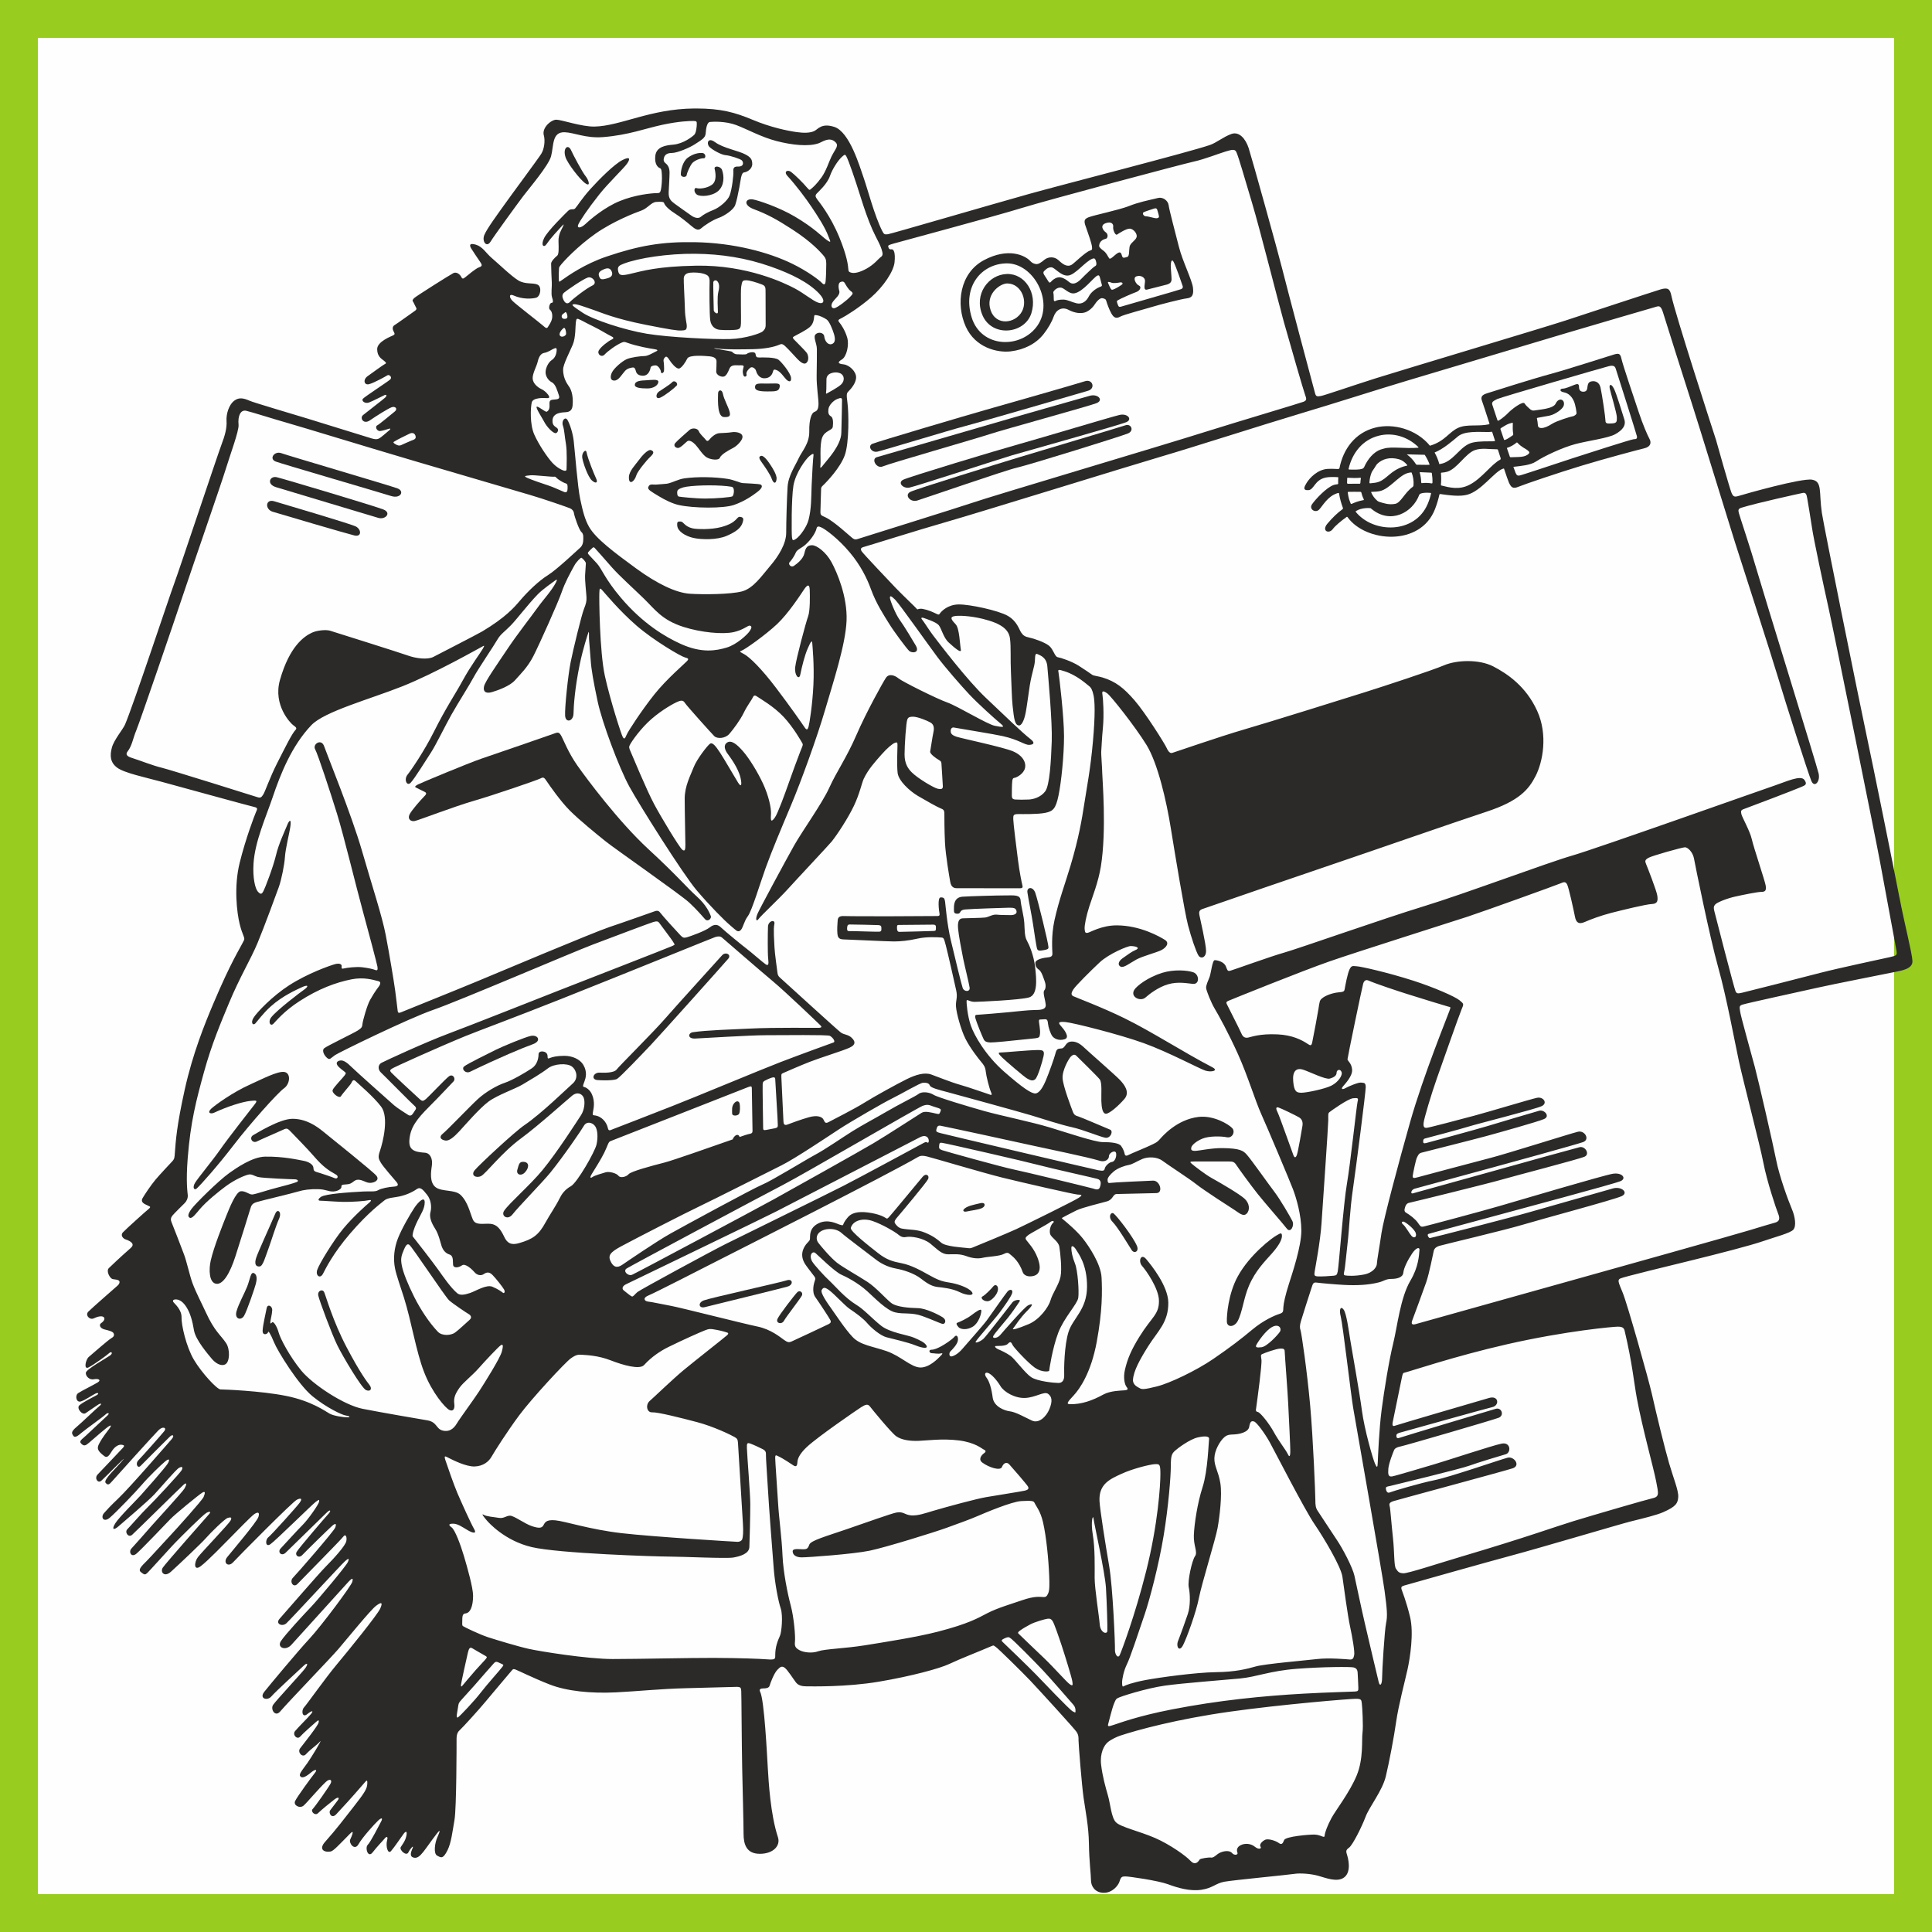 <?xml version="1.0" encoding="UTF-8"?> <!-- Creator: CorelDRAW X7 --> <svg xmlns="http://www.w3.org/2000/svg" xmlns:xlink="http://www.w3.org/1999/xlink" xml:space="preserve" width="1500px" height="1500px" shape-rendering="geometricPrecision" text-rendering="geometricPrecision" image-rendering="optimizeQuality" fill-rule="evenodd" clip-rule="evenodd" viewBox="0 0 1502495 1502495"><rect x="0" y="0" width="1502495" height="1502495" fill="#808080" stroke="none"/> <g id="Capa_x0020_1">  <rect fill="#FEFEFE" stroke="#98CD1F" stroke-width="29460.7" x="14730" y="14730" width="1473035" height="1473035"></rect> <g id="_763216392"> <path fill="#2B2A29" d="M532302 371998c-4999,700 -9569,3492 -13602,4164 -1434,240 -5579,434 -8211,675 -2632,240 -5260,-1048 -6330,1958 -707,1984 2260,3466 8323,7175 4324,2644 10453,5686 15327,6771 11624,2587 34889,2776 43041,-73 8651,-3024 14911,-7640 18145,-10105 4298,-3277 3863,-4966 2667,-5683 -1198,-718 -11722,-958 -14114,-1195 -2393,-239 -6662,-2455 -11479,-3229 -9925,-1597 -23808,-1854 -33767,-458zm37352 13972c-958,719 -12893,1747 -21026,1747 -8132,0 -19162,-1267 -20597,-1507 -1436,-240 -1674,-3111 -1196,-4546 427,-1282 3497,-2617 7075,-3160 8992,-1367 26442,-1437 35028,52 2913,504 1673,6697 716,7414z"></path> <path fill="#2B2A29" d="M541910 697192c-7656,-6818 -14833,-15789 -37798,-36959 -22965,-21172 -48082,-54900 -55141,-64949 -7056,-10047 -10644,-19735 -12317,-22724 -1675,-2989 -2393,-3351 -5503,-2152 -3111,1196 -46651,16148 -56818,19615 -10165,3468 -47725,19139 -49399,20096 -1675,955 -2392,1556 -1914,2032 478,479 6440,3153 7536,3829 1549,959 841,1912 -1073,3826 -1912,1914 -9328,10168 -11005,13635 -1673,3468 959,5741 4188,5023 3229,-717 30142,-11122 45811,-15666 15668,-4544 49158,-16031 51670,-17345 2512,-1314 2990,-958 5143,2272 2153,3229 10646,15429 17941,22726 7296,7295 20811,18299 27988,24039 7177,5743 58130,41267 64709,47367 6577,6100 10286,10765 12439,13038 2152,2273 5143,-599 4425,-2512 -717,-1915 -3229,-8373 -10882,-15191z"></path> <path fill="#2B2A29" d="M460331 373651c3229,2870 4749,1615 3313,-1434 -1434,-3051 -6408,-15084 -7534,-20635 -544,-2684 -3852,538 -3315,4306 540,3769 4306,14892 7536,17763z"></path> <path fill="#2B2A29" d="M494827 369760c876,-3113 7913,-11688 10784,-14380 2871,-2691 3320,-4198 808,-5274 -2511,-1076 -7494,4757 -9827,7986 -2332,3230 -7257,8189 -7487,12672 -359,6996 4324,3961 5722,-1004z"></path> <path fill="#2B2A29" d="M591728 354559c-2333,718 -793,2988 845,5262 2204,3062 6545,9350 7622,12579 1157,3473 3346,4461 3751,-5 281,-3105 -3347,-8729 -4781,-10881 -1435,-2153 -5105,-7672 -7437,-6955z"></path> <path fill="#2B2A29" d="M575589 401954c-3050,-358 -1815,4474 -14684,7930 -7951,2135 -19025,1736 -22177,1036 -6458,-1436 -6995,-5159 -9327,-5340 -2333,-179 -3035,209 -2697,3426 441,4193 6194,7882 12474,9317 6279,1435 18475,1626 25790,-1533 7833,-3384 11518,-6388 12699,-10844 506,-1910 973,-3633 -2078,-3992z"></path> <path fill="#2B2A29" d="M525099 344586c-1615,1973 218,3796 2191,3796 1973,0 5547,-3953 7162,-5208 1616,-1256 4391,532 6377,2637 2361,2501 5441,7745 8491,9720 3050,1972 9687,2871 10586,357 897,-2511 7355,-6100 10226,-7534 2872,-1437 6565,-5272 7176,-7715 1076,-4306 -5351,-5058 -8432,-4485 -2330,433 -6459,538 -9509,716 -3049,179 -6460,3410 -7714,5025 -1256,1614 -2153,1075 -3050,-179 -897,-1256 -4306,-4127 -5203,-6460 -897,-2332 -5202,-2690 -7177,-896 -1974,1794 -9509,8252 -11124,10226z"></path> <path fill="#2B2A29" d="M563135 324355c4663,115 5062,-1089 4163,-4499 -896,-3408 -4356,-9540 -5075,-13488 -716,-3946 -3684,-3205 -3771,-636 -260,7715 -335,18498 4683,18623z"></path> <path fill="#2B2A29" d="M513437 309262c3768,-1614 11105,-7515 12739,-9329 1615,-1794 -1615,-4685 -3409,-2712 -1795,1974 -7895,5561 -10406,7355 -2511,1795 -2690,6301 1076,4686z"></path> <path fill="#2B2A29" d="M503569 302086c4844,0 8253,-2533 8432,-5045 182,-2511 -5740,-1476 -9507,-1298 -3768,179 -8792,323 -8792,3631 0,2332 5024,2712 9867,2712z"></path> <path fill="#2B2A29" d="M596864 304418c6460,0 8971,-21 9510,-3610 538,-3587 -2898,-2334 -10254,-2513 -7355,-180 -8764,-15 -8944,2693 -179,2693 3229,3430 9688,3430z"></path> <path fill="#2B2A29" d="M164481 862011c-3712,3286 -864,4686 2123,3286 10073,-4717 21714,-8432 27943,-9110 5148,-560 5915,-489 3583,2561 -2334,3049 -20434,25919 -27374,35924 -5030,7255 -16682,21342 -19014,25110 -2333,3765 -718,6280 1256,4483 3299,-2994 16515,-17838 28894,-33983 12379,-16147 34079,-40471 38923,-43881 4845,-3408 5563,-11839 360,-12740 -5204,-896 -17911,5813 -26195,9513 -14586,6511 -27746,16393 -30499,18837z"></path> <path fill="#2B2A29" d="M199767 887701c5134,-2509 16125,-7094 20461,-9149 3119,-1477 3438,-1076 6847,2512 3409,3588 11602,11857 17345,18464 6807,7836 10864,10564 16943,13974 2175,1220 1256,3768 -1255,2692 -2513,-1079 -6997,-2512 -10765,-3771 -3767,-1253 -5561,-1076 -5561,-3945 0,-2870 -3769,-5025 -7716,-5742 -3947,-716 -15693,-3492 -29961,-3228 -9868,180 -22317,8833 -27758,12705 -8452,6013 -26513,23960 -29384,27906 -2871,3945 -3141,6036 -1347,6932 1793,898 4783,-3220 7914,-6864 5288,-6150 14624,-13645 20062,-17652 7296,-5377 14545,-8315 17415,-9033 2871,-716 4257,928 7667,1829 3409,896 26588,1807 28564,1807 1972,0 3607,1233 1454,2131 -2152,896 -9668,2992 -16127,4606 -6460,1616 -15817,4876 -18328,5057 -2511,179 -5204,-2870 -8971,-2513 -3767,358 -8778,12873 -11290,19153 -2512,6279 -9713,24214 -12096,34747 -1550,6861 -1373,17149 4190,18046 5560,895 10943,-8793 14890,-20993 3947,-12199 10405,-33011 11483,-36599 1076,-3587 1435,-4846 5741,-6099 4306,-1259 27808,-6818 31756,-8074 3946,-1256 9509,-1977 15609,-1797 6099,183 7894,1974 11662,1797 3766,-181 6279,-2154 6279,-3410 0,-1254 -358,-1975 4307,-2154 4663,-178 5201,-3766 8970,-3589 3767,181 5965,2634 9375,2456 3410,-179 7129,-2275 4618,-5506 -2511,-3227 -35165,-29242 -41264,-34267 -6100,-5024 -13995,-10047 -24042,-10047 -10047,0 -28062,11377 -30321,12562 -3768,1971 -1003,6833 2634,5056z"></path> <path fill="#2B2A29" d="M365533 833514c22056,-10716 41558,-18881 48734,-21393 7176,-2509 4126,-7625 -1440,-6511 -4450,888 -22287,8317 -27310,10830 -5024,2512 -22248,10944 -24579,12918 -2334,1973 1118,5846 4595,4156z"></path> <path fill="#2B2A29" d="M464459 839943c2852,305 12918,538 15428,-898 2512,-1433 19914,-19733 26374,-26551 6460,-6821 57411,-63692 60103,-66921 2691,-3231 -2151,-5668 -4842,-2617 -2692,3050 -34330,37798 -44018,48923 -9688,11124 -35763,36959 -37916,39828 -2153,2872 -9858,2596 -13264,2472 -4844,-181 -6890,5224 -1865,5764z"></path> <path fill="#2B2A29" d="M807104 816605c-6531,0 -26662,1946 -29354,1946 -1793,0 -1252,1114 1933,4169 2411,2309 16508,14532 19020,15968 2512,1435 4484,2332 6458,537 1974,-1794 5496,-13585 6396,-17890 897,-4307 -418,-4730 -4453,-4730z"></path> <path fill="#2B2A29" d="M811621 738934c3050,-538 3766,-897 3766,-2332 0,-2786 -8252,-36600 -10226,-42162 -1860,-5246 -6434,-4586 -6197,-878 16,220 49,454 97,699l-81 -479c799,5680 3311,17522 4387,24878 1079,7356 2512,16686 3049,18838 539,2154 2155,1975 5205,1436z"></path> <path fill="#2B2A29" d="M928058 756157c-4663,-1613 -15020,-2418 -24140,379 -11302,3466 -19939,10240 -21788,13257 -3410,5562 4800,9405 8718,5939 2667,-2360 9583,-7913 17477,-10246 7894,-2333 15275,-678 19424,-326 5362,457 4976,-7388 309,-9003z"></path> <path fill="#2B2A29" d="M1477207 698145c-4068,-21291 -21015,-105015 -25800,-127264 -4783,-22245 -33004,-161562 -34559,-171996 -2390,-16027 553,-24401 -7580,-25835 -8131,-1437 -52622,11243 -56454,12438 -3828,1198 -4907,1080 -6343,-2509 -1274,-3180 -11558,-39131 -11961,-40931 -3512,-10754 -31872,-98387 -34711,-112118 -1076,-5204 -2642,-6605 -8564,-4811 -5919,1793 -59230,19355 -73941,24199 -14712,4845 -129716,39291 -147297,44853 -17582,5561 -40368,13455 -42879,13815 -2515,358 -3588,538 -4306,-1794 -718,-2332 -22943,-86119 -25816,-97780 -2869,-11662 -23579,-86028 -25914,-93205 -2329,-7177 -7298,-13187 -13397,-11034 -6102,2152 -11621,6814 -16722,8584 -15818,5487 -113430,30465 -140623,38063 -30121,8416 -107131,30975 -109822,31334 -2692,359 -3155,-16 -4486,-2670 -6031,-12031 -11247,-32323 -14357,-41176 -3110,-8851 -10919,-35812 -22879,-39635 -9816,-3141 -12545,1673 -15311,3109 -3228,1677 -8244,1751 -13875,959 -7111,-1001 -20133,-3648 -34258,-9566 -13843,-5798 -24659,-8792 -43813,-8805 -618,0 -1245,2 -1880,8 -34069,313 -56933,13571 -77201,14052 -10037,238 -25747,-5340 -29813,-5340 -4066,0 -11385,6316 -9715,12155 1122,3932 408,10533 -1985,14360 -2393,3826 -22816,31303 -28937,39928 -5463,7693 -13152,18071 -15303,23093 -2154,5026 1691,10311 4801,5288 3110,-5024 21004,-29600 25547,-35582 4545,-5980 19599,-23631 21510,-30808 2185,-8192 518,-19009 10583,-18684 7415,240 16404,4859 29895,3780 19755,-1580 32642,-6691 46036,-9561 13397,-2872 21560,-2981 24191,-2981 2633,0 2628,539 2628,2455 0,1914 -490,6803 -1926,8239 -1436,1435 -8414,7011 -16303,7713 -5487,488 -13146,1403 -14023,8588 -812,6654 2079,9174 3514,9653 1436,479 1396,2850 1570,5247 262,3601 -222,9004 -702,11395 -478,2390 -1193,2805 -2630,2805 -4909,0 -17614,1367 -29336,6151 -11722,4783 -22487,13872 -26554,17700 -4066,3828 -7172,3587 -5739,479 1278,-2771 6832,-11343 16348,-23364 6798,-8585 18997,-20233 21508,-23822 2511,-3588 2658,-5957 -3500,-2879 -6345,3173 -18029,14899 -24847,22435 -6818,7536 -10584,13815 -12021,15250 -1435,1435 -3249,-357 -5583,1973 -2331,2333 -15608,15251 -18479,20992 -2871,5741 -303,7918 1853,4784 3673,-5341 8394,-10166 11444,-13576 3050,-3408 1616,-896 897,719 -716,1614 -3228,5202 -3049,10765 179,5562 358,10046 -1077,11122 -1434,1077 -4665,4306 -4665,6100 0,1794 360,12560 539,15071 179,2512 -718,8431 179,11123 898,2690 1077,4308 -358,4308 -1435,0 -2693,4305 -1257,5381 1436,1078 2152,3947 1615,6819 -537,2870 -2513,5382 -3230,6638 -717,1255 -1614,898 -3766,-1078 -2155,-1972 -20855,-16351 -23726,-19222 -2871,-2871 -2718,-5857 871,-4232 6943,3147 14416,2576 17477,1725 3456,-961 4660,-8591 1072,-10206 -3589,-1614 -9510,0 -14892,-3229 -5383,-3229 -15967,-13456 -20633,-17403 -4665,-3947 -6996,-8790 -12380,-10405 -5381,-1615 -5022,716 -3587,3050 1436,2332 5202,7894 6818,10225 1613,2334 1972,3410 -717,4306 -2693,897 -8971,6279 -10765,7715 -1795,1435 -2333,1435 -3231,-359 -896,-1794 -3546,-4086 -6059,-2831 -2511,1257 -29126,18040 -30562,19475 -1435,1435 -1256,2153 -896,2510 358,360 2233,4587 2592,5067 360,481 239,1435 -838,2154 -1076,717 -14353,10288 -16027,11243 -1675,956 -1795,2989 -717,4904 1075,1914 956,2391 -479,3109 -1436,718 -12321,4786 -12321,10647 0,5860 3470,7533 5502,9209 2033,1675 1436,1914 121,2631 -1317,718 -6889,4763 -13031,9172 -3853,2764 -2757,7213 1070,6258 3827,-957 13039,-6100 14354,-6937 1313,-836 4064,1554 2032,3348 -2032,1794 -19856,13397 -21172,14953 -1313,1552 1555,4066 4786,2869 3229,-1194 10404,-5024 12078,-5740 1677,-718 2033,478 359,2033 -1672,1554 -14353,11242 -17105,13514 -2751,2274 352,7544 5375,4075 5024,-3470 14002,-9097 16872,-10174 2871,-1076 5024,1318 2392,3350 -2631,2032 -11720,9810 -13634,10765 -1915,956 -280,4715 2471,4357 2750,-360 5901,-1607 6977,-1845 1078,-240 1078,477 -358,1554 -1435,1076 -5986,5385 -7900,6220 -1912,836 -3694,310 -5487,-169 -1796,-480 -36654,-11379 -49572,-15326 -12917,-3947 -42111,-12521 -45256,-13931 -5315,-2378 -8521,-2555 -11769,-249 -4603,3266 -6620,10823 -6261,16026 358,5202 -1137,10996 -4008,18531 -2871,7535 -32255,95769 -36560,107431 -4306,11661 -31914,94967 -38372,110038 -1612,3759 -8613,11839 -10227,17940 -1615,6101 -1436,11483 4128,15609 5561,4127 21888,7536 34447,10944 12559,3408 68534,18840 71943,19556 3409,717 2512,1794 1435,4306 -1076,2511 -7894,20273 -12558,39112 -4665,18838 -2154,38932 0,47723 2152,8792 4342,10544 3345,12559 -3599,7282 -10047,16678 -23860,49338 -6604,15612 -15969,38575 -22248,66920 -6281,28347 -6948,39735 -7673,49298 -244,3220 -176,4385 -1953,6321 -2316,2525 -9329,9868 -13097,14351 -3768,4489 -8612,11843 -10047,14354 -1436,2512 459,3731 1175,4268 718,538 3849,1832 4388,2192 536,358 536,897 -1078,2152 -1614,1256 -17402,15430 -19735,17942 -2333,2510 359,5024 2153,5559 1795,541 4485,1796 5203,3413 717,1614 -1078,3050 -2333,4126 -1255,1075 -7560,6646 -15967,14711 -2409,2309 868,8227 3019,8584 2155,363 3978,386 4875,1284 897,896 179,2647 -1077,3722 -1256,1077 -20093,17582 -22786,20275 -2690,2692 1027,6790 4279,5224 8112,-3903 10675,386 5591,3791 -1740,1164 -899,3945 2690,4846 3588,895 6638,1611 7176,3227 539,1614 0,2510 -2151,3768 -2155,1254 -14714,12200 -17225,14354 -2511,2149 -4126,10046 -360,8252 3770,-1794 14893,-9868 16327,-11302 1436,-1438 3230,0 538,1972 -2690,1974 -18658,10766 -18838,13455 -178,2690 2872,5740 6280,5025 3408,-718 6100,538 2871,2512 -3229,1973 -12379,6457 -15072,8254 -2690,1791 -1613,7711 2155,6457 3766,-1255 8970,-5023 11302,-6099 2333,-1076 2870,180 897,1253 -1974,1078 -10944,5562 -13455,7896 -2512,2332 2332,7894 4844,6100 2511,-1794 7176,-4846 9508,-6458 2332,-1616 3768,-1078 1076,1076 -2691,2152 -13425,12583 -17254,15775 -2915,2431 -3856,3791 -3845,4951 6,696 355,1320 826,2060 1256,1972 3107,825 6933,-2469 2721,-2340 16390,-12065 18184,-13859 1794,-1794 3588,-1256 1794,538 -1794,1794 -14460,13382 -16506,15432 -3108,3111 -6278,4484 -4125,6638 2152,2152 3314,1708 6139,-733 4468,-3860 13596,-11827 15569,-12905 1973,-1076 1615,0 179,1974 -1434,1976 -5247,6551 -7983,11798 -1891,3626 -1256,5517 4036,9554 2910,2220 4617,-2132 6460,-4667 2152,-2958 4844,-4483 7176,-4125 2332,357 1974,1075 897,2332 -1077,1256 -17043,17941 -19735,20814 -2692,2869 204,7153 2871,4843 2739,-2367 19695,-19796 17223,-16625 -4665,5979 -15901,15829 -13882,18203 1803,2122 2792,1440 4941,-1029 3589,-4128 32803,-36432 36211,-39842 3410,-3408 6639,-1972 4485,720 -2151,2690 -17402,19913 -20093,22603 -2691,2692 -538,6818 1793,4306 2334,-2509 20454,-20451 22606,-22605 2153,-2155 4127,-1076 1258,2154 -2871,3230 -31950,36985 -41519,46079 -6083,5778 -8020,7947 -10891,11177 -2870,3228 -339,7690 4505,3565 4844,-4128 19736,-19558 25119,-25839 5382,-6277 14712,-15248 17942,-17938 3228,-2693 3945,-1436 1792,1974 -2153,3407 -17761,20991 -20812,24399 -3049,3408 -16685,16865 -19735,21707 -3050,4847 -1435,5742 2333,2515 3767,-3231 23144,-19736 27988,-24940 4844,-5201 16865,-19378 19197,-20631 2332,-1257 3230,-719 2153,1616 -1075,2329 -22426,25115 -26731,29241 -4307,4128 -13277,14533 -15610,16865 -2332,2335 823,6879 3693,4370 2871,-2512 37392,-36662 40083,-38997 2692,-2329 2333,0 719,2872 -1614,2870 -21890,24758 -25297,28705 -3409,3949 -13724,15603 -16055,18115 -2332,2509 -104,7449 4022,3859 4127,-3588 22416,-22745 26184,-26690 3768,-3946 22257,-19061 24949,-20675 2690,-1616 2099,637 1023,3327 -1077,2689 -22002,25832 -25412,29420 -3410,3588 -15589,17107 -18941,20454 -3937,3933 -6774,6640 -4540,8490 3823,3167 3507,2385 8531,-2875 2955,-3096 13694,-15122 17821,-19431 4126,-4306 22067,-22248 24759,-23681 2691,-1436 3766,-899 1973,1076 -1794,1974 -33551,38035 -35882,41445 -2332,3407 1043,7965 6246,3298 5205,-4665 23895,-22318 27303,-26264 3410,-3945 14533,-14892 16865,-15607 2332,-719 3589,-538 2154,2152 -1437,2689 -22485,24640 -25356,28408 -2871,3766 -3422,11165 2140,7039 5561,-4126 18730,-17864 22856,-21989 4128,-4126 16507,-17049 19018,-18660 2512,-1616 4306,-1616 3050,2331 -1255,3947 -20631,26673 -24219,31160 -3590,4484 778,8193 4544,4067 3768,-4128 46229,-47068 49636,-48684 3411,-1614 4308,-716 2155,2334 -2155,3050 -21890,24937 -24400,26911 -2513,1972 -2333,8072 1614,5382 3946,-2690 33011,-31398 35344,-33011 2333,-1616 2871,-2155 2512,0 -361,2152 -8433,13633 -12560,17762 -4125,4126 -14890,15967 -17403,18659 -2511,2692 699,6465 4109,3058 3410,-3408 28365,-27638 31595,-30867 3230,-3231 3768,-1617 1614,718 -2152,2332 -23144,26733 -24759,29604 -1615,2867 1725,5308 4415,2438 2692,-2872 19986,-19842 23036,-22534 3049,-2690 3589,-1617 2512,1255 -1077,2870 -29784,35884 -32833,38934 -3051,3050 274,8269 3503,4861 3229,-3410 33995,-34464 35609,-36796 1615,-2333 3075,-125 2333,3587 -718,3588 -10048,13814 -15789,19556 -5743,5742 -32474,36779 -36063,40728 -3587,3944 1975,6457 5205,3587 3228,-2869 43058,-46109 45750,-48441 2691,-2334 3408,-2334 2151,716 -1254,3052 -23860,29963 -28705,34987 -4844,5022 -20190,21548 -23418,26574 -3229,5022 3682,7874 8167,2847 4486,-5022 38395,-42341 43061,-47542 4663,-5202 5023,-4486 4305,-1436 -717,3050 -24041,34269 -33369,44314 -9332,10049 -30732,35798 -35038,41180 -4305,5382 2383,7264 5433,3677 3050,-3591 22427,-21353 25298,-24043 2871,-2692 3587,-1258 896,2330 -2691,3591 -22425,24762 -24758,28170 -2332,3407 1521,9769 5365,5314 7836,-9077 38949,-41198 45409,-48734 6459,-7533 24937,-30321 29243,-33549 4308,-3230 5382,-2692 3230,2155 -2153,4844 -24579,32473 -33729,43417 -9150,10943 -23145,30859 -25477,33368 -2333,2512 -1436,8435 2332,5385 3768,-3050 5382,-3050 3050,-181 -2332,2871 -10047,10409 -12380,13278 -2332,2868 1615,6996 3948,4306 2332,-2692 10227,-9510 12021,-11126 1794,-1611 2870,-2332 2330,181 -536,2511 -10674,15251 -14362,20029 -2348,3035 1722,7531 4340,4776 4798,-5052 8379,-6935 11070,-9985 2692,-3050 -7055,12875 -9722,16582 -5008,6955 -7082,9094 -5287,10710 1793,1614 5297,-964 8347,-3478 3049,-2510 5029,-2305 2698,565 -2333,2872 -13722,18414 -15337,21824 -1616,3410 3722,6077 6593,3568 2872,-2512 11214,-12700 17314,-18442 2983,-2806 5234,-1659 3619,1391 -1614,3050 -12119,17959 -13913,19755 -1795,1792 1841,5529 4174,3195 2332,-2329 9977,-8591 12848,-10746 2870,-2154 4290,-1502 2316,1010 -1972,2513 -4270,5540 -5704,7511 -1435,1976 1055,6909 4643,3141 3588,-3765 13038,-14113 20632,-22966 3145,-3664 3767,-4663 3588,-715 -178,3946 -2331,7175 -10943,18178 -6880,8791 -12811,16685 -21954,26989 -4725,5322 -1323,8310 4372,7399 2187,-350 6339,-4965 15250,-13993 3582,-3631 1255,1971 0,4664 -1256,2692 3364,9109 6414,3724 3050,-5379 12423,-15746 15294,-18436 2871,-2690 3767,-1972 2332,718 -1435,2692 -8073,15788 -10404,18122 -2334,2329 179,10584 3766,5919 3588,-4665 7894,-8969 9329,-10765 1436,-1794 2847,-1898 1975,1255 -1256,4545 538,11305 3050,8432 2511,-2869 7715,-10584 9688,-13276 1973,-2689 3049,-2151 2152,1795 -897,3948 -3050,6282 -4305,8431 -1256,2154 4305,7359 5920,4128 1614,-3227 4306,-5919 3410,-3590 -899,2335 -3410,7000 1254,7716 4667,718 7955,-6457 17404,-18657 3627,-4687 2152,-1078 358,3050 -1794,4126 -3050,12380 0,13991 3050,1616 4547,2812 8075,-4303 2824,-5699 3767,-14174 5382,-23504 1614,-9330 1614,-59027 1614,-62973 0,-3948 1076,-5681 2751,-7115 1674,-1436 14647,-15673 19137,-21130 5559,-6760 19116,-22616 21052,-24984 1078,-1314 1436,-1250 3110,-654 1677,596 13420,6457 26192,11481 13483,5308 32250,7141 51684,6186 17563,-862 33815,-2715 55307,-3257 20649,-518 33399,-924 38161,-1003 3658,-63 3822,645 4002,3337 178,2692 357,42522 718,59565 357,17046 1075,43059 1075,51313 0,8254 2245,15607 12651,15607 10405,0 16270,-6259 14082,-12917 -5856,-17828 -7229,-43045 -7906,-54265 -545,-9040 -2652,-52467 -5909,-58765 -1166,-2253 718,-2690 2513,-2690 1793,0 4304,-182 4843,-2154 538,-1974 3409,-9508 5921,-12200 2511,-2692 3767,-3230 5921,-1616 2152,1616 6817,8972 8611,11304 1794,2334 4624,3065 8212,3065 3588,0 30843,680 56321,-3626 25476,-4306 47357,-10307 54540,-13702 9335,-4412 22348,-9342 33322,-14082 1517,-657 1435,-360 3409,1076 1973,1433 20267,19358 26547,25995 6280,6641 34559,37561 35995,39893 1434,2332 1434,3768 1434,6637 0,2871 2512,34582 3948,44630 1436,10049 3948,22068 4128,35523 178,13457 1611,24042 1611,28529 0,4483 3051,9507 9688,9687l310 4c6481,0 11192,-5445 12253,-8976 1075,-3588 1972,-3765 4664,-3765 2689,0 25295,3227 33010,6099 7717,2870 17047,5562 25839,4303 8786,-1252 11121,-5021 17936,-6277 6821,-1256 50058,-5384 54363,-6100 4309,-718 12560,-180 18482,1436 5918,1614 15251,5560 20630,1076 5384,-4488 2872,-14354 1976,-17226 -898,-2869 -1076,-3765 1611,-5740 2693,-1971 9691,-15787 12740,-23864 3050,-8071 13099,-20271 15791,-31575 2689,-11304 6277,-30141 8073,-42699 1792,-12559 6816,-31397 8790,-40367 1974,-8971 5024,-28350 1974,-40907 -3049,-12560 -6100,-19735 -6638,-21529 -537,-1792 358,-2332 2152,-2871 1794,-537 67547,-19109 83251,-23280 21076,-5605 85018,-24597 92576,-26480 10548,-2623 20294,-4960 25559,-7277 9805,-4311 11429,-6912 11668,-11936 243,-5024 -3733,-14518 -7083,-26003 -3349,-11479 -9670,-37289 -13435,-54061 -2519,-11220 -19096,-70090 -22687,-78702 -3588,-8611 -4067,-9804 -1913,-11001 2154,-1199 39390,-10155 56695,-14428 19127,-4728 44399,-11165 54297,-14598 9272,-3212 21434,-6318 23684,-9015 2378,-2847 1388,-9987 -1268,-16191 -2870,-6698 -9673,-25429 -12065,-37632 -2391,-12200 -13812,-61957 -16682,-72724 -2869,-10760 -10890,-39231 -11369,-42819 -480,-3589 -957,-4545 1434,-5501 2392,-958 48803,-10999 59325,-13390 10528,-2394 53108,-10766 58850,-11961 5741,-1196 14592,-2392 14354,-8612 -244,-6221 -5981,-27990 -10048,-49279zm-781524 -494216c718,-7177 -478,-10287 -2393,-10048 -1913,238 -2155,-839 -2513,-2035 -359,-1198 959,-1435 4246,-2452 2996,-927 77874,-20939 99402,-27578 21532,-6638 125697,-34355 133948,-36148 8252,-1795 19444,-6245 24825,-7858 5385,-1616 7285,-2005 8425,707 1893,4494 5861,18488 12141,39479 6278,20992 19759,74816 24783,92758 5021,17940 15114,52745 16368,56156 1259,3408 1439,4484 -1254,5560 -2692,1077 -52337,15841 -72712,22272 -40962,12927 -167649,50435 -184912,56318 -10525,3588 -84756,26727 -87627,27682 -2870,959 -3587,1198 -5741,-477 -2153,-1674 -14073,-12856 -20775,-15979 -3066,-1431 -3864,-1484 -3864,-4115 0,-2631 519,-15786 519,-17702 0,-1913 955,-2393 2631,-4067 1674,-1674 12159,-12439 15749,-22248 3587,-9806 3108,-33490 2152,-40665 -955,-7177 -716,-7655 957,-9330 1676,-1674 5742,-6219 5742,-10765 0,-4546 -5262,-9567 -9808,-10047 -4545,-479 -4785,-1673 -1197,-3827 3590,-2152 5743,-11244 4068,-16984 -1677,-5741 -4785,-10287 -6221,-11960 -1435,-1676 -239,-2153 2153,-3349 2391,-1197 13158,-7656 22726,-16028 9567,-8373 17465,-20096 18182,-27270zm-56276 136351c2153,-5562 7893,-5382 8252,-8432 358,-3050 358,-6998 -1436,-8074 -1794,-1077 -2332,-2512 -1973,-5562 360,-3050 3767,-6638 6817,-7894 3049,-1255 3769,-898 3769,896 0,1795 -280,17279 -539,25478 -312,9955 -11289,21286 -13340,24031 -2985,3994 -3286,3525 -2928,1370 473,-2830 -777,-16252 1378,-21813zm13275 -114107c-896,-3229 -717,-6100 897,-6817 1615,-718 2692,-359 3230,538 850,1418 2691,5024 5023,6639 2333,1615 888,2500 -538,4126 -2295,2617 -9867,8433 -12200,8971 -2333,538 -3408,-1974 -1435,-4844 1973,-2871 5920,-5382 5023,-8613zm-10046 76431c0,-1796 90,-5653 90,-7625 0,-1257 447,-2602 1703,-3680 1257,-1075 5203,-2510 8792,-1075 3588,1435 3767,5740 1256,8432 -2512,2692 -10289,6561 -11483,7357 -1077,718 -358,-1616 -358,-3409zm12336 -180827c2018,-1781 2333,-1795 3231,-179 1818,3273 6829,18021 11123,31733 2926,9346 5844,17741 9126,25171 3226,7298 6660,12338 7782,17711 512,2457 -539,3229 -1796,4124 -1254,899 -4412,5183 -10586,8614 -4843,2690 -9687,4125 -12558,2871 -1162,-511 -1435,-539 -1614,-3052 -180,-2512 -1004,-9709 -6813,-23909 -7176,-17541 -16048,-27985 -17303,-29779 -1256,-1794 -1890,-2881 -456,-4497 1436,-1613 8174,-7431 10329,-13711 1641,-4792 5893,-11883 9535,-15097zm-220293 88168c59,-1195 -60,-1772 598,-2752 2332,-3467 14250,-15944 27886,-25513 13636,-9570 30860,-16267 35645,-17942 4783,-1676 7655,-6460 11481,-6699 3827,-238 5980,-238 6220,957 238,1196 2631,4304 7894,7656 5263,3349 10460,7667 12679,9569 3349,2871 5739,4544 8133,2392 2392,-2152 8851,-6458 13635,-8134 4784,-1675 11723,-6459 12918,-10047 1195,-3587 1866,-6805 3269,-13993 1008,-5170 1275,-11125 3668,-11364 2392,-239 6316,-2688 6316,-6515 0,-3826 -1458,-5336 -5121,-7360 -5398,-2983 -17318,-4910 -23803,-9644 -5764,-4206 -6776,1289 -4384,3682 2395,2390 9290,6200 12640,6440 3347,240 11408,2882 12604,4077 1195,1195 1928,4909 -3038,4774 -2630,-72 -3826,718 -3587,3589 238,2870 -1010,13771 -2870,18814 -1549,4201 -8135,9569 -12441,11242 -4305,1676 -8053,3730 -9967,5404 -1915,1675 -4997,756 -7220,-789 -4863,-3384 -10561,-7483 -13193,-9399 -2630,-1914 -4863,-3827 -4623,-8850 240,-5025 686,-11971 686,-15319 0,-3349 -1068,-5610 -2821,-7012 -1310,-1046 -2093,-1987 -1614,-4138 477,-2153 1867,-4099 6172,-4099 4305,0 13898,-4161 17750,-6666 5389,-3503 8374,-5023 8612,-8612 239,-3588 956,-8613 3349,-8852 2393,-239 11962,-718 20333,2393 8372,3111 19377,9331 31338,12439 11959,3110 24998,4546 32894,1726 2748,-982 8012,-5118 12555,-1247 3606,3073 638,5043 -2591,11481 -1920,3828 -4106,11245 -7933,16507 -3829,5263 -6633,7675 -7830,8632 -1196,958 -1258,1566 -3175,-738 -3280,-3941 -9961,-10466 -12593,-12378 -2632,-1915 -5961,-314 -2727,3213 6794,7413 14430,17631 18736,24090 4306,6460 10448,15627 13090,22870 1250,3426 2871,5742 -1195,2871 -4066,-2871 -9627,-9232 -24973,-18301 -12523,-7400 -28944,-12770 -32616,-13318 -5990,-898 -7647,4453 777,7596 10122,3774 17635,7781 29976,15790 15100,9801 21809,17562 23725,19716 1915,2152 2632,3588 2632,6699 0,3109 -146,10054 -480,13635 -178,1914 -716,3888 -2867,1555 -2155,-2332 -11409,-9288 -23325,-15071 -18121,-8789 -45065,-16087 -75201,-16652 -25836,-485 -43624,2618 -68809,11114 -17242,5814 -29944,14835 -35403,18696 -1764,1246 -1794,1314 -1913,-837 -148,-2712 51,-6324 102,-7378zm2170 36503c-359,-1974 1615,-2512 2691,-3590 992,-990 2332,3590 1436,4485 -898,899 -3768,1078 -4127,-895zm3409 13275c-180,1435 -3230,3050 -4665,1435 -1434,-1614 1124,-4935 2871,-6100 1076,-716 1973,3231 1794,4665zm-1974 -26373c-1076,-2152 -1435,-4127 359,-5741 1888,-1697 14971,-10713 18558,-11790 3590,-1077 7817,4254 3511,6229 -4307,1973 -14892,10046 -17225,12558 -2332,2511 -4126,898 -5203,-1256zm7895 3228c2153,-357 8565,2115 15421,4452 6156,2099 16300,6743 40376,11517 19338,3833 24937,4665 27987,4485 3052,-178 3948,-359 4128,-2869 179,-2513 -1257,-6100 -1436,-13636 -179,-7535 -1075,-21826 -897,-24157 181,-2334 1615,-3948 5025,-4306 3408,-360 8072,0 10765,896 2690,897 4484,1793 4305,6279 -179,4485 -179,25774 538,30079 718,4305 3589,6818 7356,7176 3768,360 12200,360 14172,-358 1976,-718 2155,-1973 2334,-4844 180,-2871 -358,-25076 180,-28305 708,-4252 896,-5025 3768,-5025 2871,0 8069,1675 12081,3163 3171,1176 3097,2330 3097,6636 0,4306 71,22096 71,24965 0,2871 -1077,3768 -2333,5025 -1255,1256 -12916,5561 -25476,5919 -12559,359 -47185,-1256 -64588,-4126 -17404,-2871 -41803,-10923 -49877,-16305 -8073,-5383 -9150,-6301 -6997,-6661zm24221 -27449c2829,-1019 4484,-178 5383,2154 895,2331 0,4125 -3050,5023 -3051,896 -5287,1498 -6241,-191 -1918,-3394 -738,-5308 3908,-6986zm87912 33551c0,2333 -3230,178 -3230,-1437 0,-1613 -537,-20283 -358,-21708 179,-1435 1973,-2153 3229,-717 1256,1434 1794,3947 717,8073 -1076,4127 -358,13457 -358,15789zm-17045 -36061c-29983,539 -41462,4067 -51328,6399 -7178,1696 -8415,955 -9133,-1916 -951,-3800 661,-4661 4267,-6049 11502,-4423 34463,-7884 55274,-7705 20814,179 39946,3273 58911,9919 16603,5818 29787,12572 37815,21060 5180,5476 3588,8611 -895,6997 -4486,-1615 -10767,-7176 -18303,-11124 -7533,-3948 -36778,-18299 -76608,-17581zm-127741 106390c897,-3946 9509,-3589 11481,-3409 1976,181 2334,-359 1976,-1436 -361,-1076 -2871,-4125 -5921,-5560 -3050,-1435 -6639,-4485 -6818,-8255 -180,-3766 3050,-9507 3768,-12557 717,-3050 1973,-6819 5202,-7357 3230,-538 5921,-2691 7356,-3229 1436,-538 2512,-1256 2331,1435 -179,2692 -1255,5742 -3766,7356 -2513,1615 -4665,5742 -4844,9151 -179,3408 2153,6816 5023,8251 2871,1436 4306,7177 5203,9689 897,2512 360,3409 -3050,3588 -3410,180 -4305,718 -4126,3588 180,2871 -179,4845 -2153,5921 -986,539 -7369,-5031 -7894,-3767 -525,1268 4804,9373 5882,11527 2152,4305 7345,9426 9141,8888 1793,-537 2117,-3006 944,-3909 -2073,-1599 -3702,-2226 -3589,-5921 190,-6096 7356,-6279 10406,-6458 3050,-181 4844,-1615 5204,-5024 360,-3409 360,-9508 -2154,-13994 -1144,-2043 -5201,-6161 -5201,-14173 0,-3948 5201,-13815 7534,-19377 2332,-5563 1974,-14713 2332,-17045 360,-2332 360,-3408 1974,-2869 1615,537 5920,3050 11483,5740 5562,2691 11483,6459 13813,7536 2334,1075 2693,1794 360,2869 -2333,1077 -8073,5383 -9688,8254 -1615,2871 1973,5921 4485,3229 2513,-2691 8957,-7438 13457,-9329 1647,-692 2141,-523 3942,134 7807,2848 18363,4651 21116,5011 2750,358 3108,1076 1673,1673 -1436,599 -6338,3709 -9090,3709 -2752,0 -10535,911 -14003,2466 -3470,1555 -9678,6834 -11352,10182 -1673,3349 -1348,6669 2001,6429 3348,-240 5529,-4664 8140,-7545 1974,-2179 5167,-2520 6124,-2639 956,-119 1674,675 2032,1991 359,1314 839,4426 5742,4426 4902,0 5861,-5623 5980,-6459 120,-836 1794,-1594 3828,-1594 2034,0 4066,3267 4186,5063 117,1792 2152,957 2392,-837 240,-1796 -119,-6699 -359,-7656 -239,-955 480,-2333 1377,-3051 897,-718 1794,0 3229,2332 1434,2331 5023,6639 7177,6639 2151,0 5536,-5347 6637,-7715 1481,-3184 13636,-2153 17404,-1794 3767,358 5382,1794 5382,3946 0,2154 -80,5650 -230,7439 -294,3540 4517,5045 6311,4209 1625,-759 2774,-3085 4031,-6136 1257,-3050 4692,-2515 7292,-2462 1256,26 4035,-443 3675,1171 -358,1617 -1224,3673 -88,6725 617,1654 2871,716 2332,-899 -537,-1614 1437,-4125 3050,-5203 1615,-1075 3947,898 4307,2332 358,1437 1923,5758 6228,5937 4307,180 6330,-2706 6868,-4859 540,-2154 1186,-2095 2652,-1607 3337,1113 5995,5579 7791,7373 1793,1794 4090,2487 3732,-1282 -360,-3766 -7368,-12218 -9689,-13993 -2947,-2254 -12918,-1795 -14890,-1795 -1974,0 -2692,-179 -3052,-2690 -358,-2512 -5919,-1077 -6637,-179 -717,896 -5562,358 -7715,358 -2152,0 -3408,-1435 -3947,-1973 -380,-381 -7341,-1299 -10316,-1974 -1525,-90 -3311,-559 -3589,-628 -848,-212 1984,-106 3229,179 4857,779 18151,615 26643,449 9150,-180 16804,-1615 21231,-3647 1401,-645 2486,-279 4066,1194 3587,3350 7716,8193 9510,9988 1794,1794 5023,5023 7177,3049 2151,-1972 1375,-6110 245,-7645 -1946,-2644 -9398,-9757 -10116,-10654 -716,-897 -1244,-1458 240,-2272 3709,-2034 8731,-4425 11962,-7058 3258,-2652 3409,-6638 3590,-8072 178,-1435 178,-1616 2330,-1256 2153,358 5203,1794 7357,3229 2152,1436 4664,7715 5742,11302 1075,3589 1255,6997 -1796,7895 -3050,897 -5382,-2691 -5740,-5921 -360,-3229 -4843,-3768 -6818,-1615 -1974,2153 1076,6997 1076,11483 0,4485 0,11303 -179,20273 -179,8970 1616,18838 1435,22786 -178,3947 -1256,5023 -3229,5740 -1974,719 -4127,5384 -3948,15072 180,9689 -5741,15430 -8251,20991 -2512,5562 -8076,13456 -8613,22247 -537,8792 -1076,27272 -1076,35702 0,8433 -5921,18122 -12380,25656 -6459,7536 -13098,17583 -22067,19915 -8970,2333 -29962,2512 -40548,1796 -10584,-719 -25117,-7536 -41803,-19736 -16686,-12200 -31190,-23032 -36422,-32114 -3407,-5921 -5022,-12560 -6995,-21889 -1974,-9330 -3948,-35345 -5024,-45034 -697,-6264 -3051,-13275 -4844,-16325 -1795,-3049 -4845,538 -3587,4305 1255,3768 1255,7895 2330,13995 1077,6100 539,17761 539,19376 0,1614 -180,1794 -1435,1794 -1255,0 -5921,-2152 -9689,-6280 -3766,-4126 -10405,-13815 -13993,-21887 -3588,-8074 -2871,-20991 -1974,-24939zm219123 40988c-362,2544 -1091,14584 -1450,23554 -357,8971 -69,17885 -2448,26935 -1372,5219 -6389,12223 -9439,14376 -3050,2153 -3050,1077 -3409,-1075 -359,-2154 -504,-30278 1134,-40099 1693,-10149 9840,-20923 12532,-23076 2690,-2154 3259,-1870 3080,-615zm-10296 170744c1446,-7052 3418,-14916 5750,-20298 2333,-5383 3408,-6998 3589,-4306 179,2691 1614,16864 897,32293 -718,15430 -3051,30141 -3768,32653 -718,2513 -1436,3050 -3229,359 -1796,-2690 -10766,-15608 -22069,-30500 -11302,-14891 -20273,-23683 -24759,-26193 -2734,-1531 -4125,-1974 -2511,-2513 3125,-1041 19197,-12558 27989,-20812 8789,-8252 18120,-22605 20990,-26910 2871,-4307 4306,-4127 4485,179 179,4304 361,16326 -1256,20631 -1615,4306 -9329,33012 -10046,39471 -719,6459 3027,10393 3938,5946zm-28877 84837c-4125,-8972 -10765,-19735 -15608,-25297 -4844,-5562 -9150,-8972 -12380,-6818 -3229,2153 -1614,5921 180,8431 1794,2513 8433,11125 10227,19019 1215,5352 668,7865 -1976,3587 -3766,-6100 -10404,-17760 -13815,-22964 -3407,-5202 -5919,-8432 -7893,-7176 -1973,1256 -10406,12201 -12738,18301 -2333,6100 -6997,14531 -6997,24399 0,9868 539,32116 539,35702 0,3590 -181,5921 -2513,3949 -2331,-1974 -16146,-24759 -21888,-35525 -5740,-10765 -17043,-38035 -18300,-40905 -1255,-2871 -1255,-3409 -537,-4845 1541,-3082 8611,-13095 16864,-20273 8254,-7176 17583,-12379 20811,-13635 3231,-1256 4128,-538 5563,1615 1434,2152 20094,22964 22426,25297 2333,2331 8612,1974 11841,-1794 3229,-3769 8433,-10765 11123,-16328 2692,-5561 6100,-9867 6997,-11840 898,-1973 1795,-1973 3770,-538 1972,1434 12558,7355 20272,15609 7715,8252 13815,19196 14531,20452 720,1256 182,1974 -1613,6459 -1795,4485 -6818,18301 -9150,24938 -2332,6638 -8320,23258 -10586,26374 -2870,3947 -3409,2870 -3050,-2332 360,-5204 -1972,-14891 -6100,-23862zm-127382 -148195c179,-3589 179,-4664 2153,-2511 1973,2152 13277,15967 26731,27629 13457,11662 34627,24041 37677,24758 3050,718 2871,1437 1794,2692 -1522,1775 -15967,13994 -25655,26194 -9689,12200 -20274,28347 -21530,31397 -1255,3050 -1794,3409 -2871,1794 -1076,-1615 -9866,-28885 -13993,-47723 -4127,-18838 -4487,-60642 -4306,-64230zm-1974 -23323c-3947,-4307 -5022,-5322 -5859,-6280 -837,-956 -1434,-1554 -837,-2332 597,-778 2630,-2813 3468,-3468 839,-657 1016,-361 1794,358 778,718 7655,8672 13396,15130 5741,6460 16387,16029 24761,24163 8373,8134 13776,16517 30620,21887 13873,4425 30562,5935 39113,4067 7653,-1674 11162,-5396 12558,-5023 1793,476 1435,1794 0,4067 -1856,2939 -10284,10626 -17822,12917 -8411,2555 -19588,4562 -35707,-2691 -12379,-5572 -29737,-15960 -46646,-35884 -12657,-14912 -14891,-22605 -18839,-26911zm-51270 -68459c2379,-239 16584,1371 18018,1132 1436,-238 1435,721 3109,1916 1676,1195 4306,2794 5982,3270 1674,479 1434,1914 1434,4066 0,2154 -716,3350 -2629,2634 -1916,-720 -8554,-3900 -12382,-5096 -3828,-1196 -13183,-4440 -16293,-5875 -3109,-1436 -2026,-1569 2761,-2047zm-106613 -25976c3230,-2089 8433,-4421 11961,-6220 2898,-1477 4546,-238 5023,1914 478,2155 -1433,2631 -3349,3349 -1915,718 -6938,3111 -8133,3588 -1195,479 -2391,240 -4066,-716 -1676,-960 -2004,-1548 -1436,-1915zm-180478 253424c-6937,-1674 -16529,-5508 -22437,-7386 -2394,-761 -6606,-1978 -4127,-5203 3589,-4665 3979,-9652 6849,-16590 2871,-6937 29048,-83387 37063,-107428 6128,-18388 29078,-84532 32427,-95537 3348,-11005 10447,-29984 9993,-34531 -702,-7012 1604,-11875 5910,-10917 4306,957 21300,6406 32305,9516 11004,3110 61499,18637 100492,30120 38994,11482 76729,22571 87495,25681 10765,3111 29903,9808 31577,10524 1673,719 2868,2156 3108,4068 240,1914 3826,12681 5742,14354 1913,1674 1435,4543 1435,6219 0,1675 -477,4307 -2390,5981 -1916,1673 -18150,17075 -25087,21381 -6938,4306 -15393,12323 -21938,20035 -4165,4909 -10985,12854 -29049,23652 -3768,2255 -33488,17462 -38035,19855 -4544,2394 -13634,1196 -19615,-956 -5980,-2153 -57648,-18421 -60758,-19380 -3110,-956 -10166,-344 -14190,1549 -6010,2827 -17341,10494 -24802,36724 -5594,19667 8365,33800 10282,35168 1675,1196 3247,2211 1872,3627 -2939,3033 -8282,14063 -14406,26060 -5470,10725 -9512,22500 -10708,24175 -1197,1675 -1669,3112 -4543,2154 -2092,-697 -67529,-21239 -74465,-22915zm264923 699261c-1256,1791 -12248,14026 -16913,20129 -4665,6100 -15649,17729 -17454,19018 -1257,898 -1470,-325 -464,-5626 722,-3813 441,-4758 1699,-6371 1256,-1616 8845,-9751 11412,-12732 5066,-5890 13346,-15258 14960,-17052 1615,-1794 2274,-1555 5025,-238 2845,1362 2991,1076 1735,2872zm-32178 13889c0,-897 4648,-22085 5366,-24957 719,-2870 1435,-4661 3410,-3407 1972,1258 8616,4975 9826,5683 1733,1018 1794,1137 895,2390 -895,1256 -5230,5646 -7989,8800 -3788,4331 -9664,11301 -10591,12410 -897,1076 -917,-23 -917,-919zm248107 -38186c-1833,4128 -3719,8695 -3719,15237 0,2869 181,3686 -6280,3206 -6458,-482 -20976,-1048 -41761,-1124 -17707,-66 -58437,881 -78290,881 -19855,0 -56693,-5981 -65306,-7897 -8612,-1912 -25718,-7119 -31817,-9093 -6100,-1972 -18480,-7894 -19377,-8610 -897,-721 -538,-1616 -538,-5204 0,-3587 820,-4479 2512,-4666 3704,-411 5838,-5415 5875,-13730 28,-6112 -4500,-22093 -7131,-30941 -2631,-8853 -6936,-20334 -9569,-22250 -2631,-1913 -2391,-2869 1197,-2869 3588,0 7175,2633 11243,5023 4067,2391 7414,3111 5023,-956 -2392,-4067 -10048,-21052 -12917,-27749 -2871,-6698 -7896,-21291 -9331,-25600 -1434,-4303 0,-3108 2871,-1671 2871,1436 13159,6698 19856,6459 6698,-243 11004,-3831 13156,-7657 2153,-3826 11901,-19214 21471,-32131 9568,-12917 35705,-41070 40010,-44180 4306,-3111 5983,-3108 9091,-2871 3109,237 12200,480 22007,4304 9808,3829 22591,7409 25983,3674 5883,-6471 12844,-11033 18951,-14042 11449,-5640 24361,-11365 28359,-12950 3280,-1305 4212,-1317 9236,-361 5023,954 7058,1792 8013,2035 957,238 1314,957 120,2035 -2170,1952 -25599,20332 -33969,27269 -8373,6940 -22966,21050 -26314,23922 -3349,2871 -2392,9092 1913,8851 4306,-238 22367,4306 35044,7653 12679,3352 26194,9895 29065,11567 2198,1282 2393,1914 2631,4545 240,2631 3351,55655 3829,62592 478,6940 3,10763 -478,12200 -480,1436 -2152,2154 -3588,2154 -1435,0 -64828,-3829 -89946,-6701 -25117,-2870 -44255,-9330 -51909,-10046 -7656,-718 -8134,2152 -9330,4068 -1197,1912 -3110,2393 -8850,479 -5742,-1915 -13878,-8135 -16986,-8135 -3108,0 -4783,2393 -8850,1675 -4068,-718 -9329,-957 -11722,-2395 -2393,-1434 957,2631 2393,4308 1435,1678 13873,15788 34924,20812 21052,5021 97601,7416 107407,7416 9810,0 44256,1675 49519,719 5264,-959 12200,-2873 12440,-8135 240,-5263 717,-24877 717,-33253 0,-8370 -2406,-36839 -2632,-43774 -120,-3710 238,-4306 2631,-3469 2526,886 8927,3923 9809,4428 1673,954 2482,1888 2361,4037 -117,2164 1045,18053 1504,26297 776,14009 3613,50631 4570,62590 955,11958 3511,25145 5425,30882 1914,5742 624,18510 -546,21142zm-276212 -375557c-8372,-597 -12855,-2051 -11960,-10647 955,-9208 5531,-15371 15605,-25432 8956,-8945 16149,-16846 18481,-19178 2333,-2334 -358,-6460 -3408,-4126 -3051,2330 -15727,15846 -17881,17643 -2153,1791 -2930,1733 -4665,238 -1416,-1220 -21409,-19735 -22367,-20930 -956,-1195 -1195,-1675 480,-2870 1672,-1195 35642,-16511 57172,-25361 8390,-3447 39820,-15095 74500,-28881 54320,-21591 118443,-47751 119903,-48189 2393,-718 3912,-679 5346,518 1435,1198 29216,25361 39263,33734 10047,8371 35628,32874 37063,34312 1436,1434 951,1784 -722,2024 -1676,240 -32820,-502 -55524,668 -11792,605 -32418,1162 -42930,2784 -3546,546 -4358,5136 1860,4897 6220,-238 42226,-2591 55384,-2591 13155,0 47448,-469 49363,488 1915,954 4891,4501 2736,5217 -2152,721 -26646,9669 -40999,15176 -14352,5501 -68521,28127 -84458,34307 -12413,4816 -43515,17051 -45667,17767 -2154,721 -3646,2157 -4240,-741 -903,-4400 -4769,-9358 -10575,-9881 -1468,-131 -1385,-606 -908,-3237 478,-2633 1462,-7246 -718,-12679 -1781,-4443 -5261,-5983 -6459,-6222 -1198,-239 -478,-1675 479,-4303 956,-2634 2410,-7343 -982,-12945 -2543,-4203 -8407,-6933 -14749,-6913 -5752,21 -9150,898 -10944,1617 -1794,715 -2002,819 -2051,-1541 -88,-4140 -6988,-4607 -6988,-1380 0,3230 -1076,8244 -5233,11018 -4866,3245 -15151,9306 -21071,11278 -5921,1974 -14713,6998 -20813,12557 -6099,5563 -24041,24402 -27270,26914 -3230,2513 -1968,4750 1892,5423 2816,492 6589,-2558 10896,-7221 4305,-4667 15598,-17792 22596,-22997 6998,-5204 20656,-9862 26397,-13270 5741,-3413 14704,-8658 19909,-12684 4572,-3540 15013,-4329 18780,-1279 3770,3049 4845,9286 539,13054 -4306,3766 -24427,23499 -37676,32471 -7547,5111 -35164,30837 -38574,34962 -3409,4129 1077,6418 4845,4623 3766,-1793 15846,-18083 31319,-29453 13072,-9604 35960,-30179 39728,-33229 3767,-3050 7534,-1439 8790,1610 1256,3050 719,9445 -1973,13571 -2691,4128 -18611,29037 -30019,42828 -9880,11946 -25660,25513 -29789,31557 -2754,4032 2680,7792 6486,2878 4573,-5900 23417,-25070 29498,-32591 10584,-13095 24461,-33524 25797,-35995 2333,-4305 6905,-2788 8879,-96 1973,2692 2425,8528 1169,14270 -1256,5743 -15071,29784 -19915,32476 -4844,2690 -7290,6335 -8824,9510 -2609,5407 -7738,12849 -10911,18655 -5494,10053 -9967,13037 -20633,16148 -6364,1855 -9287,-219 -11482,-4845 -2811,-5919 -5603,-9689 -10687,-10169 -5328,-502 -11561,1558 -13713,-3286 -2153,-4844 -3838,-13803 -9628,-19256 -4527,-4265 -14412,-2274 -19256,-5861 -4845,-3588 -3850,-11523 -3053,-16686 847,-5486 -1261,-9926 -5440,-10228zm274497 -21350c-51,2096 -474,2010 -5967,3047 -5046,957 -5453,1330 -5453,-1362 0,-2689 -538,-31826 -359,-33617 180,-1797 190,-2132 3768,-3771 5588,-2558 6038,-1703 6038,449 0,1797 2054,31981 1973,35254zm-29729 9125c-486,-1929 -2417,-2411 -4349,5 -477,596 -805,1221 -1031,1862 -16803,5857 -46157,16262 -53278,18074 -9868,2512 -25836,6817 -27631,8972 -1794,2152 -6458,3230 -7894,1253 -1435,-1974 -7177,-3587 -10045,-2689 -2871,896 -8254,2332 -10048,3588 -1794,1256 -2512,718 -538,-2510 1973,-3232 6992,-11063 9529,-16251 3098,-6344 3041,-8427 5014,-9145 2455,-893 102977,-40459 106920,-41976 2330,-896 2870,-716 2870,898 0,1616 537,31128 537,33103 0,1972 -897,2151 -3587,2690 -519,104 -2906,900 -6469,2126zm260877 98526c-2155,-5385 -2873,-9510 -2873,-12202 0,-2690 2334,-1077 3768,1436 1436,2512 8612,11123 8432,28885 -178,17759 -10941,24222 -14352,34806 -3410,10585 -3590,29245 -3410,33371 180,4126 -1254,6457 -4483,6457 -3231,0 -16326,-1255 -21172,-4483 -4844,-3230 -12738,-14174 -15966,-16508 -3229,-2330 -7896,-4484 -9692,-5202 -1793,-718 -3228,-2332 -1972,-2512 1635,-233 7536,361 9510,-1794 1974,-2154 2693,-1076 3588,896 896,1974 12020,13996 17404,17762 5382,3770 11124,3050 11124,2334 0,-718 2509,-17584 6995,-29426 4484,-11842 14892,-22425 15610,-27269 716,-4844 -360,-21172 -2511,-26551zm-17585 277728c1259,1616 5024,12738 7178,19198 2152,6460 7714,24402 8252,27629 541,3230 487,4238 -2022,2441 -2512,-1794 -12083,-12750 -19865,-20203 -7912,-7578 -17401,-16566 -20033,-19198 -457,-455 -368,-1040 957,-2032 2390,-1794 5082,-3349 8490,-5143 3410,-1794 11483,-4126 13275,-4305 1797,-181 2513,0 3768,1613zm-2329 -164701c-2512,6100 -8254,11484 -13638,8972 -5382,-2511 -12558,-6637 -17044,-7178 -4486,-538 -12560,-3768 -13457,-10763 -897,-6996 -2692,-12738 -4665,-15250 -1973,-2512 -1435,-4488 718,-3949 2959,741 7356,5923 10048,10407 2692,4483 11124,9507 19198,9149 8074,-357 14712,-5381 17761,-3227 3050,2151 3588,5740 1079,11839zm8610 -102802c-1257,6100 -6281,12916 -7715,18120 -1435,5204 -8434,15072 -17046,18660 -8611,3587 -13325,4965 -12065,3357 2266,-2881 5070,-7843 10990,-13763 5922,-5919 3410,-5562 538,-4128 -2870,1435 -19553,20634 -21708,23146 -2154,2511 -6460,2869 -5204,537 1255,-2334 8577,-10621 11269,-14029 2690,-3408 6586,-8853 9185,-12884 1139,-1764 -3946,-1254 -5562,720 -1614,1972 -20238,26280 -22570,28432 -2332,2154 -7035,4039 -5958,2067 1076,-1974 14891,-17581 18480,-22428 3588,-4841 8614,-11841 9690,-14891 1074,-3050 -1616,-3765 -3588,-1434 -1976,2335 -13100,18299 -15971,22248 -2870,3945 -15787,18477 -19197,22427 -3408,3946 -6995,5738 -8610,5738 -1614,0 -1795,-2688 -540,-3946 1258,-1253 5203,-5204 5742,-8254 539,-3050 -897,-5202 -2691,-3050 -1793,2154 -7536,5922 -10225,7358 -2693,1434 -5383,2693 -7715,2693 -2333,0 -1615,2689 357,2689 1975,0 4665,718 6997,180 2333,-540 897,896 -538,2330 -1434,1438 -8252,8792 -15428,8614 -7177,-180 -15250,-8972 -26194,-12740 -10944,-3766 -20454,-4661 -26375,-10944 -5922,-6280 -12612,-16574 -16200,-21598 -3588,-5024 -9102,-12869 -7847,-15024 1256,-2151 2410,-2372 6178,500 3768,2870 12133,11923 15327,14075 5286,3560 10619,7442 13848,11212 3231,3766 10225,9759 15069,11018 4843,1253 16685,3945 22424,6277 5743,2332 10049,2690 8613,180 -1435,-2512 -4773,-3963 -9617,-6115 -4845,-2151 -18730,-3821 -25727,-9383 -6997,-5561 -13253,-12608 -19178,-16191 -9010,-5450 -16884,-15026 -20831,-18614 -3947,-3588 -12101,-12588 -13536,-15098 -2746,-4803 151,-8530 2538,-6541 2153,1791 14933,14555 20314,16889 3061,1322 12411,5895 20151,12953 6100,5565 14849,14651 21486,16263 6638,1616 12738,-179 21171,2872 8433,3049 13814,5742 15788,6099 1975,358 3444,-2978 36,-5130 -3409,-2152 -12885,-6932 -19164,-7112 -6281,-178 -16658,-713 -20963,-4123 -4306,-3411 -11508,-11779 -18325,-16265 -6818,-4486 -18911,-11193 -23755,-14958 -4844,-3768 -12670,-12996 -14645,-15683 -1972,-2693 -1504,-7072 2982,-9226 4484,-2152 11304,-1733 15072,1674 3768,3408 21225,16331 26195,20274 4014,3185 9289,6260 16544,7579 5121,934 13597,3388 19338,7874 5741,4483 9017,5975 12975,6416 3582,396 11241,1120 16980,3992 5742,2870 12156,3012 9286,-396 -2871,-3408 -11483,-6216 -17583,-7113 -6100,-895 -9445,-2417 -15378,-5703 -6495,-3598 -13749,-7775 -21662,-9315 -6555,-1273 -11350,-2527 -17989,-7729 -6639,-5204 -22046,-17218 -21350,-19692 1615,-5740 9330,-8028 17045,-5336 7715,2692 16686,8096 18837,9710 2154,1617 3769,3408 7177,2690 3409,-715 13097,517 18839,5183 5740,4662 8790,8275 13813,8275 5078,0 8954,-520 14175,1413 4844,1794 9149,2152 12916,1254 3769,-896 12742,-1119 16150,-2916 3407,-1791 3762,-606 5922,1078 1819,1422 6229,5492 8789,12918 1576,4565 9149,4126 11664,1254 2509,-2870 1748,-7539 -180,-12557 -2715,-7057 -7358,-11662 -8612,-13456 -1259,-1794 -360,-2332 1254,-3768 1616,-1434 14712,-8252 17226,-10226 2512,-1974 3588,-357 2151,716 -1436,1078 -3049,5384 -2151,8434 896,3050 6458,5562 7176,10045 715,4487 2151,17226 896,23326zm-34448 -37078c-6937,3230 -32533,13752 -34088,14354 -1557,599 -1916,599 -4787,241 -2870,-361 -15907,-1043 -19376,-4032 -3467,-2987 -6416,-5257 -12754,-7889 -6338,-2631 -11590,-1986 -17879,-3128 -2707,-490 -4532,-2774 -5369,-4091 -834,-1311 61,-2791 1855,-4823 1795,-2033 22547,-26789 23863,-29542 1313,-2748 -1556,-4984 -4187,-1876 -2633,3111 -24759,29941 -26195,31377 -1436,1434 -1437,1432 -2751,596 -1316,-837 -5343,-3090 -13715,-4165 -8373,-1076 -12918,717 -15429,3589 -2512,2871 -3529,5085 -3768,5920 -240,835 -1535,241 -2971,-119 -1436,-358 -8693,-4666 -16226,-959 -7536,3707 -6380,10050 -6619,12202 -237,2154 -2712,2632 -4864,7176 -2153,4541 -1256,9027 1615,13095 2870,4070 5761,7480 6720,8917 957,1433 838,1794 239,3466 -599,1674 -2511,8375 479,12559 2988,4188 11243,16747 11719,17942 479,1193 479,2031 -1315,2989 -1795,957 -26675,12563 -28828,13519 -2152,955 -3228,716 -6099,-1317 -2871,-2032 -10046,-8137 -20572,-10291 -10523,-2154 -60283,-14831 -66979,-16029 -6699,-1194 -15071,-3111 -17941,-3347 -2871,-240 -4545,-2867 239,-4785 4783,-1913 42279,-21159 55435,-27858 13155,-6698 131167,-66322 154117,-79790 2031,-1193 3829,-1195 6938,-477 3958,913 43889,12837 58963,16546 15069,3710 55502,13000 58372,13119 2870,121 4430,121 599,2633 -3829,2512 -41502,21050 -48441,24278zm-2129 -46452c-9510,-1976 -52951,-14069 -55462,-14970 -2511,-896 -2511,-1612 -2332,-3588 179,-1971 538,-2329 2151,-2150 3054,338 65485,14682 74816,17194 9327,2512 42800,9959 46030,10854 3232,897 2951,3705 2055,6398 -900,2692 -3230,1796 -5562,1075 -2335,-718 -52186,-12839 -61696,-14813zm66121 673c-3768,-718 -120493,-28190 -122824,-28906 -2333,-718 -3783,-728 -3245,-2882 539,-2155 1076,-3231 3230,-2871 3090,516 60463,12916 71584,15428 11125,2512 42258,8782 52212,11842 4001,1230 7176,-896 7176,-3588 0,-2692 5024,-5205 5561,-2332 539,2870 -1078,6637 -3229,6818 -2152,180 -5202,3230 -5563,5024 -357,1794 -1134,2182 -4902,1467zm-122879 -45820c-897,2154 -887,2298 -3241,1773 -4095,-913 -8741,-2276 -11431,-659 -2691,1614 -26912,17403 -37498,23683 -10584,6281 -65485,36960 -77147,43417 -11662,6458 -107468,57592 -110517,58850 -3051,1253 -7357,-2692 -4307,-4847 2165,-1527 106212,-57053 121823,-65126 15608,-8072 104237,-59743 108363,-61359 4127,-1614 5852,-373 8073,357 5642,1863 6781,1759 5882,3911zm-244661 134503c2871,-1433 108528,-52293 116779,-56601 8253,-4306 106751,-55079 109801,-56692 3050,-1617 5674,-3050 7895,-1078 1614,1435 1254,5023 0,4128 -1256,-899 -1975,-183 -5025,1433 -3050,1617 -46108,24938 -60101,32116 -13996,7176 -80271,39593 -91754,45335 -11481,5739 -66490,35579 -68641,37373 -2155,1796 -3231,3768 -4307,3410 -1077,-360 -4664,-3410 -6279,-4664 -1616,-1259 -1239,-3324 1632,-4760zm281138 255729c-7336,3824 -14733,8262 -38622,14420 -16198,4177 -40875,8036 -56483,10545 -15611,2512 -31398,2870 -36420,4667 -5025,1794 -11483,895 -14712,-899 -3230,-1793 -3770,-3227 -3409,-6637 424,-4025 -783,-18751 -3293,-28081 -2514,-9330 -5859,-26293 -6396,-38842 -618,-14496 -2724,-28185 -3507,-41545 -681,-11601 -2176,-31412 -2176,-34283 0,-2871 734,-2141 2273,-1435 4187,1913 9825,5866 11799,7122 1973,1256 3015,901 3194,-2507 180,-3410 2614,-7343 7434,-11852 8307,-7772 38754,-28708 42163,-30862 3409,-2152 5203,-2689 6818,-538 1614,2154 16819,20667 20475,23172 4335,2965 10742,3742 17022,3562 6279,-180 18659,-1975 31576,-358 12917,1614 17941,6458 19556,7173 1614,721 1795,1617 0,2872 -1794,1256 -4621,4657 -1255,7179 5011,3753 14026,6693 15285,3463 1255,-3230 3735,-4184 5706,-2029 1974,2154 13817,15787 14532,17223 718,1436 537,2512 -2690,3230 -3230,719 -22608,3768 -29964,5024 -7355,1256 -30199,7422 -41458,10753 -6169,1825 -11468,3779 -16671,3419 -5202,-358 -5940,-3208 -11481,-2221 -3777,675 -22608,7425 -38754,12986 -16146,5562 -27988,8793 -29066,12022 -1076,3231 -2151,3588 -4843,3588 -2691,0 -8073,-966 -8073,1548 0,2512 2153,4730 6996,4730 4844,0 40009,-2512 52926,-5202 12920,-2692 51216,-14648 59745,-17764 9837,-3591 17782,-6402 24111,-9140 6039,-2610 26664,-11311 34017,-11669 7359,-360 9516,-289 10228,1256 1300,2816 4613,6366 6638,15070 2624,11268 4362,29372 4847,42163 203,5405 358,10583 -721,13095 -1075,2512 -1936,3117 -3560,3056 -3195,-115 -6889,-947 -16810,2476 -8010,2763 -19251,6021 -26977,10050zm66190 76276c-2515,-1433 -24042,-24041 -28530,-28705 -4484,-4664 -24128,-23681 -25567,-24937 -1433,-1256 -1433,-1794 1258,-3051 2692,-1255 3317,-897 4035,-537 2159,1078 19558,18837 25835,25475 6280,6638 21890,24760 23504,26554 1614,1793 1794,3410 1794,4844 0,1435 180,1793 -2329,357zm17220 -103699c0,-8432 358,-22964 -1433,-33550 -1796,-10583 178,-15967 538,-12737 447,4024 8970,41983 9688,54002 715,12023 1256,30680 1073,33550 -177,2872 -5379,1613 -5917,-5202 -541,-6818 -3949,-27629 -3949,-36063zm78046 -16864c-2332,3230 -5921,19375 -4847,24222 1079,4841 1403,14465 -751,20745 -2154,6280 -5009,14425 -7613,21035 -1707,4334 1011,8812 3880,3250 2873,-5559 10226,-25655 12380,-36779 2155,-11123 12918,-45571 14534,-54543 1612,-8969 3588,-25475 2149,-34625 -1433,-9150 -4841,-13276 -4660,-19555 177,-6281 4303,-12918 6995,-15610 2692,-2690 4486,-2690 8432,-2870 3947,-180 10946,-1614 11661,-5922 719,-4304 1794,-4664 3768,-4126 1974,538 8435,9329 12200,16147 3768,6818 27092,52390 34808,63691 7713,11305 20631,33192 21709,40907 1074,7715 4124,30322 5920,38574 1791,8251 3768,19669 3230,22359 -538,2692 -1258,3588 -3588,3410 -2334,-180 -15970,-1436 -25119,-357 -9150,1073 -40725,3765 -47724,5739 -6997,1972 -15789,4306 -31219,4484 -15427,180 -44237,4153 -54642,6125 -10409,1974 -15867,4101 -16940,4821 -1079,718 -1258,-541 -1258,-3050 0,-2512 1258,-9084 3770,-14108 2509,-5021 8414,-22940 13755,-38680 3971,-11702 11058,-38598 14826,-61561 3765,-22966 5534,-45949 5534,-53841 0,-7896 688,-9543 3202,-11872 2045,-1900 11482,-8972 17762,-10409 6277,-1433 9150,-715 8792,1259 -363,1972 -901,24580 -5027,37317 -4125,12738 -6458,28883 -6815,37317 -361,8432 3227,13278 896,16506zm47643 -115854c937,-6810 4565,-33420 4027,-37008 -538,-3587 -538,-3765 538,-4303 1873,-938 10766,-4128 13994,-4308 3230,-178 3588,720 3588,2692 0,1974 2334,31758 2692,40190 358,8431 1794,34089 1613,37854 -179,3768 -895,3588 -2151,899 -1256,-2693 -6990,-9962 -10579,-16600 -3587,-6638 -10412,-15140 -12387,-15678 -1974,-538 -1705,-1030 -1335,-3738zm81 -48489c1089,-2182 7176,-11301 12378,-13993 5202,-2690 7536,1256 5923,3768 -1617,2511 -10051,11484 -14175,12019 -4126,538 -5026,0 -4126,-1794zm78761 254948c180,2509 449,9487 537,11301 143,2835 -269,3142 -2603,3318 -2328,181 -20920,587 -39738,1640 -32115,1792 -66202,5202 -102266,12200 -27459,5328 -41470,10817 -45391,12020 -3433,1055 -5264,1958 -4547,-554 721,-2512 2934,-11939 4547,-15886 1099,-2675 1437,-3411 2513,-4126 2074,-1383 22965,-7896 36959,-9868 13996,-1974 45391,-4306 58486,-5562 13100,-1253 23146,-5920 44138,-7533 20991,-1617 41983,-1617 44137,-1079 2152,538 3050,1616 3228,4129zm-164533 -78763c-8712,34566 -19005,61717 -20439,64946 -1439,3231 -3951,-537 -3771,-4125 178,-3591 -1613,-48264 -4483,-64950 -2873,-16683 -7280,-44499 -7539,-50772 -537,-13098 8077,-16864 17046,-20990 8970,-4128 22245,-7357 26016,-7538 3768,-177 4306,0 4306,7896 0,7891 -1738,38251 -11136,75533zm168301 125587c-718,5384 895,19916 -4486,33014 -5382,13095 -16663,27571 -19713,33311 -3050,5739 -5047,11002 -5224,13514 -181,2511 -2592,-645 -7950,-794 -3657,-105 -22489,1410 -23568,4283 -1075,2869 -2034,3869 -4186,2253 -2152,-1614 -8165,-3695 -10677,-2436 -2510,1256 -4575,3692 -3496,5305 1075,1617 -1437,2512 -4487,0 -3049,-2511 -7665,-2796 -10895,-1182 -3230,1617 -3276,4052 -2561,5849 719,1791 -2511,2329 -4128,358 -1611,-1975 -5349,-2000 -8936,-564 -3591,1437 -5055,4690 -8105,3974 -688,-165 -7655,621 -8254,1611 -1614,2692 -4126,4308 -7176,901 -3050,-3411 -15607,-12560 -27629,-17765 -12020,-5201 -26734,-8431 -30321,-12199 -3591,-3765 -4218,-14042 -6192,-20857 -1976,-6821 -4214,-14847 -5290,-23816 -1076,-8972 2332,-15072 5024,-17404 2690,-2332 7450,-4458 9687,-5201 13456,-4486 44493,-12921 85220,-18658 40728,-5742 93744,-10050 98050,-10050 4306,0 4397,718 4755,3410 357,2690 1256,17762 538,23143zm18360 -85464c-1197,5507 -3111,37323 -3111,42585 0,5262 -1669,7173 -2631,3350 -956,-3829 -8134,-34212 -11005,-46650 -2871,-12438 -6457,-29662 -7893,-36120 -1436,-6460 -9091,-21052 -13636,-27751 -4545,-6696 -13151,-20093 -14828,-22486 -1678,-2390 -1916,-4542 -1916,-8609 0,-4067 -1675,-47366 -4068,-73919 -2393,-26556 -6696,-55739 -7413,-57893 -719,-2151 -721,-3828 238,-7176 959,-3349 6940,-22006 8134,-25594 1196,-3587 1312,-4902 4246,-4484 3019,427 14658,1454 21169,1792 9629,503 18726,145 27091,-1974 4045,-1023 5385,-2689 9688,-2689 4309,0 8972,-1079 9330,-4844 358,-3768 3590,-10046 6818,-14892 3230,-4844 5930,-5134 5739,-2870 -357,4305 -715,13278 -6995,23861 -7899,13319 -10226,35884 -13456,48980 -3227,13095 -6998,36420 -8970,51490 -1974,15072 -2826,36526 -3006,40831 -178,4307 -556,4674 -2172,1087 -1614,-3591 -8193,-26399 -10167,-41291 -1972,-14892 -7775,-46825 -9031,-54719 -1253,-7893 -2968,-20626 -5121,-23676 -2154,-3050 -3896,-814 -2283,5466 1616,6277 7874,60460 9667,71049 1794,10583 22471,127682 24385,142036 1918,14354 2395,19609 1197,25110zm-30022 -438420c0,-1255 11304,-55795 12200,-58845 896,-3050 2864,-2920 3770,-2526 6684,2897 23771,8510 30801,10720 15971,5020 25100,7760 31261,9585 2560,758 2336,60 1139,3649 -1198,3588 -20114,49772 -30400,86001 -8949,31534 -20900,76466 -22337,86514 -1433,10048 -3588,21771 -3588,23925 0,2152 -2630,6935 -10045,8368 -7419,1436 -13156,957 -14354,721 -1198,-242 -1677,-401 -959,-3271 715,-2872 1685,-14498 2576,-21864 1278,-10559 1733,-25579 4125,-41847 2391,-16267 9985,-75472 9985,-79422 0,-3946 -1617,-3228 -3588,-3588 -1974,-358 -10048,3050 -12199,4308 -2155,1254 -3771,896 -1975,-1258 1791,-2149 7534,-8071 7176,-13095 -358,-5025 -3588,-6819 -3588,-8075zm43775 126309c1738,576 8434,5739 9333,8969 895,3230 -1437,4126 -3234,2154 -1791,-1974 -4663,-7358 -6637,-8972 -1972,-1616 -538,-2512 538,-2151zm-39515 -95989c4068,-477 4309,0 3588,2634 -718,2630 -5666,48801 -8297,63870 -2629,15072 -6282,64142 -7135,68139 -601,2831 -1076,3111 -3230,3349 -2149,239 -9881,754 -12512,515 -2626,-239 -2629,-954 -2149,-4065 477,-3111 4306,-22724 5262,-37078 957,-14354 5263,-76071 5263,-80376 0,-4307 -241,-5268 954,-6223 1322,-1052 14189,-10286 18256,-10765zm-16820 -9805c-5260,2631 -19375,5501 -23202,5501 -3828,0 -5742,-718 -6457,-8850 -698,-7897 2392,-10766 7655,-9089 5260,1675 17462,7894 20811,6934 3347,-956 5261,-2390 5261,-4544 0,-2151 2628,-3349 3829,-715 1197,2628 -2635,8132 -7897,10763zm-25115 24638c2393,1436 3111,3826 2629,6696 -480,2872 -3349,19860 -4304,22489 -956,2631 -1915,2152 -2633,477 -718,-1672 -10764,-30380 -12439,-33730 -1672,-3346 -956,-4067 718,-3587 1898,543 13634,6219 16029,7655zm253199 165967c5951,25054 7227,40118 9485,52384 4235,22981 13015,54300 14988,64528 1974,10226 2738,12205 -3306,13497 -4212,900 -45624,12965 -60877,17632 -15249,4663 -35048,12103 -87315,27616 -17679,5250 -41492,13134 -45082,12953 -3588,-177 -4126,-1252 -5742,-3587 -1614,-2332 -1076,-12558 -2329,-24042 -1259,-11482 -1974,-22425 -2512,-24399 -538,-1975 -361,-3051 3049,-4126 3408,-1078 86116,-23323 92574,-25478 6463,-2154 1078,-9507 -3945,-8254 -5024,1258 -44854,15072 -56516,17404 -11659,2334 -33189,8792 -34804,9510 -1617,718 -2692,178 -3231,-2152 -538,-2334 539,-2154 3588,-2872 3050,-718 54721,-13278 61001,-15610 6277,-2332 24219,-7714 28528,-8969 4303,-1256 3946,-9691 -3230,-8252 -7178,1434 -43958,13633 -52031,15965 -8072,2335 -29960,8972 -33010,9510 -3049,538 -3412,-1433 -3049,-5922 357,-4483 3946,-13275 4483,-14532 538,-1256 2155,-2332 5205,-2869 3050,-541 71404,-20454 76070,-22248 4664,-1794 2332,-8254 -2154,-6996 -4484,1254 -73201,21888 -74995,22603 -1794,721 -2331,-358 -2331,-1253 0,-896 -361,-1974 3050,-2872 3410,-896 67235,-18848 71406,-19736 5920,-1253 5202,-9330 -2334,-7176 -7534,2155 -71225,20812 -73021,21530 -1791,718 -2511,180 -1972,-2692 539,-2870 6639,-32654 7176,-34983 538,-2334 718,-3230 1617,-3411 3562,-712 39288,-12917 80373,-22247 46414,-10538 83069,-13633 85761,-13633 3408,0 4854,746 5432,3179zm107958 -130383c2689,13991 9865,35523 11481,39469 1615,3948 718,5899 -2331,6795 -3225,949 -10903,3093 -19916,5922 -9150,2870 -115542,32677 -134202,37879 -18657,5201 -122773,34380 -125590,35165 -3227,895 -3407,-718 -2509,-3050 896,-2334 8252,-22248 10763,-29426 2513,-7175 5385,-22606 5923,-24579 535,-1972 1974,-3051 4126,-3766 2151,-718 51493,-12380 65126,-16506 13636,-4128 71407,-19558 76966,-22250 5563,-2689 -358,-7892 -6995,-5920 -6638,1975 -48263,13636 -63690,18122 -15430,4486 -77688,20454 -78585,20454 -896,0 -2513,-2692 -1074,-3230 1434,-538 41263,-11124 54898,-14892 13634,-3768 89704,-24041 94551,-26196 4846,-2149 1134,-6934 -6225,-5681 -7355,1256 -73254,20753 -87968,25059 -14711,4306 -56515,15430 -59024,15968 -2512,538 -2687,-592 -4666,-3230 -2154,-2870 -5920,-5740 -8969,-7534 -1322,-776 -1614,-1974 -718,-4486 895,-2512 1970,-3050 3945,-3408 1974,-360 61719,-15072 70871,-17764 9150,-2690 60458,-15965 64767,-17939 4303,-1976 358,-8434 -3946,-7356 -4308,1076 -48443,13276 -59747,16506 -11302,3228 -67457,18657 -69791,19378 -2332,715 -1436,-2872 1256,-3590 2690,-719 52569,-14352 60641,-16506 8073,-2154 64769,-17762 70328,-19735 5562,-1972 1436,-9331 -3945,-8075 -5382,1257 -55079,17044 -68355,20454 -13278,3411 -54002,14352 -56695,15070 -2692,720 -3768,720 -3410,-1614 360,-2332 2335,-12020 3230,-13816 896,-1791 1434,-3231 3407,-3768 1977,-536 40548,-10223 50418,-12915 9866,-2693 40007,-11124 45031,-13276 5024,-2154 180,-7536 -3768,-6463 -3946,1078 -32293,9513 -40547,12022 -8252,2513 -45391,12558 -47366,13099 -1971,537 -2331,-179 -2331,-1079 0,-896 0,-2150 1613,-2512 1617,-358 27810,-7353 34090,-9327 6277,-1975 51671,-13456 56515,-15790 4844,-2332 1256,-7534 -3768,-6458 -5024,1076 -36419,10586 -48441,13816 -12020,3230 -35165,9330 -37140,9507 -1971,181 -2869,-535 -2509,-3948 358,-3407 6100,-22605 10226,-34267 4126,-11662 17224,-48979 19195,-53643 1974,-4665 1938,-4416 -1469,-7286 -3411,-2871 -19954,-10131 -36091,-15305 -20094,-6441 -40538,-10981 -43765,-11160 -3230,-180 -4073,-875 -5687,2354 -1616,3229 -3413,13097 -3770,15250 -358,2153 -1076,2333 -5022,2691 -3947,358 -10129,2231 -13118,5079 -1345,1283 -1446,2369 -2278,7712 -638,4077 -3588,19904 -4877,26141 -607,2922 -1578,2413 -3588,1075 -4694,-3120 -11933,-6810 -23326,-7352 -14225,-683 -20811,2151 -22964,2511 -2153,358 -3947,-180 -5204,-3231 -1256,-3050 -10586,-21171 -11123,-22427 -538,-1254 -1254,-1972 1258,-3050 2510,-1075 57050,-23142 78763,-30678 21707,-7535 93291,-30141 106927,-34627 13636,-4486 69255,-24579 72125,-25835 2870,-1255 4125,-1615 5379,718 1259,2332 5204,20452 6103,25117 898,4664 3050,6100 7536,4126 4483,-1973 12463,-5006 20897,-7159 8432,-2153 26825,-6654 31312,-6835 4486,-179 4844,-2511 4303,-6458 -538,-3947 -7891,-22606 -8790,-24760 -897,-2152 -897,-3050 1795,-4664 2692,-1614 26373,-8253 28527,-8253 2151,0 6100,3767 6996,8791 898,5024 12202,61001 18837,84682 6640,23682 12918,58309 16150,73201 3228,14891 16326,64946 19018,78942zm98501 -160222c-5263,1198 -39368,8412 -54196,12238 -14828,3828 -57654,14794 -61001,15511 -3346,718 -4067,718 -5021,-1196 -957,-1912 -16031,-60276 -16509,-62431 -477,-2153 -718,-3349 719,-5023 1436,-1674 9188,-4742 15648,-6177 6460,-1436 17363,-3632 20235,-3632 2870,0 4065,-956 3347,-5023 -718,-4067 -9330,-29423 -10766,-35883 -1434,-6458 -7650,-17220 -8130,-19612 -479,-2390 -474,-3111 2393,-4067 2872,-958 40093,-15173 43201,-16610 3108,-1434 6318,-1810 3449,-5876 -2870,-4067 -14354,1436 -22967,4306 -8611,2870 -139220,49278 -157639,54542 -18421,5262 -84200,29901 -115539,39469 -31339,9568 -97123,32774 -108128,35883 -11006,3107 -39709,13516 -41980,14114 -2271,598 -2276,240 -3712,-3348 -1434,-3589 -6697,-4786 -8610,-4786 -1915,0 -2872,10047 -4064,13158 -1196,3110 -2873,6459 -2635,8611 242,2154 3827,11242 6699,16026 2870,4787 10464,18481 18003,35166 7533,16683 13633,36779 18119,46647 4484,9865 22248,52029 24760,58669 2512,6638 6457,19913 6457,32113 0,12200 -6995,33012 -9687,41445 -2693,8432 -4126,14893 -4306,18119 -178,3231 180,4126 -3228,5205 -3412,1076 -12199,4844 -20991,12199 -8792,7357 -17224,13814 -30322,22786 -13098,8970 -33732,18838 -43777,21349 -10045,2513 -11662,2332 -13276,1437 -1616,-898 -5622,-2553 -5348,-6673 451,-6772 5290,-15671 12029,-26338 7247,-11476 15664,-18322 15430,-33730 -193,-12752 -13096,-28887 -17221,-33731 -4128,-4844 -6384,1773 -3154,5361 3228,3588 12953,17549 13103,26881 180,10974 -5496,12476 -15273,28279 -6180,9997 -9253,17084 -11225,25777 -1269,5600 -363,11124 1431,13276 1794,2151 -180,2332 -1971,2511 -1797,178 -10586,178 -16151,3228 -8414,4616 -16863,7716 -26013,7539 -3232,-67 -1794,-1797 2873,-6821 4663,-5021 13452,-17401 17941,-41621 4484,-24221 4304,-39470 3766,-50059 -538,-10583 -9866,-24400 -14532,-30319 -4664,-5922 -12560,-12560 -14534,-14174 -1972,-1614 -2330,-1614 -896,-2331 1437,-719 5563,-3051 10409,-5382 4841,-2335 18657,-5562 23678,-6999 5025,-1436 4486,-5739 7717,-5739l31037 -718c5204,-360 2512,-9870 -2870,-9691 -5385,181 -31935,1437 -33549,1794 -1614,361 -1794,-1073 -1794,-2512 0,-1433 1614,-3765 4844,-6458 3227,-2692 8611,-4485 11661,-5023 3051,-538 6280,-2870 10584,-4664 4309,-1794 11304,-1794 15610,1434 4305,3230 20991,13996 26373,18300 5382,4308 26196,17764 29603,19915 3408,2154 6818,5564 9508,2872 2693,-2692 2299,-8036 -1652,-11623 -3945,-3588 -17964,-11849 -25541,-16034 -4968,-2745 -13889,-9662 -15506,-11096 -1613,-1436 -1794,-1796 1974,-1796 3768,0 23684,0 26734,0 3050,0 4304,179 5920,2692 1614,2512 11121,15607 16683,22608 5565,6995 19738,23140 22608,26911 2870,3768 6100,-2331 4306,-5920 -1796,-3590 -9510,-16865 -14173,-22965 -4664,-6103 -17404,-24222 -21172,-28528 -2789,-3187 -5385,-5024 -18838,-5202 -8977,-121 -18480,2152 -21529,2152 -3050,0 -3231,-1079 -2871,-2689 358,-1617 3408,-4667 8612,-6818 5205,-2155 14712,-1974 19018,-1078 4306,895 6816,-4307 4123,-7176 -2687,-2871 -14440,-10114 -26371,-8612 -16589,2088 -27629,14711 -29961,17403 -2334,2692 -4308,3231 -7176,4664 -2872,1436 -15249,6458 -17226,7536 -1974,1076 -2690,181 -2869,-898 -181,-1076 -896,-3588 -2693,-6100 -1794,-2510 -8251,-3049 -14353,-3049 -6100,0 -27808,-7357 -41441,-11482 -13638,-4129 -38038,-9150 -50239,-12558 -12200,-3413 -36778,-10766 -39828,-12740 -3050,-1972 -8792,-2872 -11663,-718 -2870,2154 -14098,7432 -25297,13996 -8031,4704 -18638,10297 -26311,15113 -7686,4821 -20875,13950 -28589,18078 -7714,4126 -33909,20271 -41265,23321 -7355,3050 -60462,31939 -71405,38038 -10945,6100 -34269,22065 -37140,24042 -2869,1974 -6278,3587 -9149,-1617 -2870,-5201 -966,-7703 8020,-12532 11744,-6310 49103,-25477 60765,-31039 11661,-5562 53575,-26760 63980,-31961 10406,-5202 36062,-22428 44853,-28167 8791,-5742 34647,-20700 41285,-23928 6637,-3230 21151,-11776 23483,-11956 2333,-180 4736,33 5454,2007 717,1974 7113,3453 14467,5425 7355,1977 54895,14996 64403,17866 9510,2872 22559,7211 31532,9185 8969,1972 21935,7501 26061,8216 4126,721 6457,-5199 3765,-6278 -2689,-1076 -22245,-9510 -24579,-10225 -2332,-718 -3408,-1076 -4484,-3948 -1078,-2870 -7536,-19556 -7894,-25836 -360,-6280 5025,-15609 6638,-17046 1614,-1434 2870,-1613 4129,-358 1253,1259 16145,15791 18119,18300 1972,2512 1076,11842 1256,16866 178,5024 896,9867 3588,9867 2690,0 9687,-6099 14351,-11484 4664,-5378 -358,-11478 -3585,-14886 -3230,-3413 -24760,-22250 -28170,-25481 -3410,-3227 -6998,-4841 -10586,-4126 -3587,719 -3766,5025 -6637,5202 -2871,183 -3768,363 -4667,3951 -896,3586 -5021,15069 -7353,20631 -2335,5560 -5024,10046 -8074,10406 -3050,358 -10048,-4306 -24402,-16865 -14353,-12560 -23324,-28168 -26015,-36063 -2692,-7893 -3408,-17762 -3229,-19197 179,-1433 2331,897 6099,897 3768,0 35347,-1435 42343,-3407 6997,-1975 5919,-13995 4844,-23503 -1076,-9509 -4664,-17581 -6458,-20813 -1794,-3229 -1617,-8072 -1974,-13633 -358,-5564 -2512,-13098 -2872,-17583 -358,-4486 -4883,-3831 -11701,-3831 -6817,0 -27410,584 -33386,987 -7058,476 -6763,7150 -6763,9660 0,2513 0,3589 2871,3589 2869,0 1003,-2912 5831,-3318 6368,-539 30808,-1283 33731,-1347 4126,-89 5380,360 6009,1884 1347,3268 -2307,3926 -4664,3856 -3050,-89 -7264,0 -10497,-358 -3230,-359 -6190,1886 -9061,2244 -2871,358 -14352,447 -17581,628 -3231,179 -3768,3589 -3410,8072 360,4486 2692,17045 3947,23145 1257,6101 4485,19018 5023,22607 540,3587 -4305,3408 -5381,358 -1078,-3051 -6100,-24041 -9149,-36779 -3050,-12740 -4178,-27597 -4537,-30289 -358,-2692 -1043,-3538 -3555,-3359 -2513,179 -1177,10725 -818,12340 360,1613 -240,2111 -1496,2111 -1256,0 -28260,184 -35256,184 -6998,0 -33599,27 -37188,-153 -3589,-180 -5063,685 -5242,3556 -180,2870 -539,6818 -180,10227 359,3408 1508,4423 5945,4423 2511,0 32864,1535 37888,1535 5023,0 11426,-575 18424,-2189 6996,-1617 15787,-1078 18119,-899 2333,180 2333,180 3949,6280 1613,6100 6818,29243 8072,34986 1256,5739 -539,7533 -179,12559 359,5023 3768,17760 7355,24937 3588,7176 10227,15607 12200,17942 1974,2332 3229,3945 3589,7533 360,3591 2690,12920 4126,16150 1435,3228 -716,1792 -2511,1254 -1795,-538 -14813,-5171 -21811,-7145 -6995,-1977 -17220,-6166 -22246,-7957 -5022,-1797 -11815,28 -19349,3796 -7536,3768 -24865,13280 -32579,18124 -7715,4843 -25478,13816 -27810,15069 -2332,1259 -2869,538 -3946,-1791 -1076,-2334 -4844,-3770 -11304,-1974 -6458,1794 -14532,4843 -16864,5740 -2333,897 -3050,-539 -3050,-2690 0,-2154 -1615,-31846 -1615,-34179 0,-2332 -179,-2511 1437,-3230 1613,-718 13646,-5987 20630,-8700 9240,-3588 25298,-8435 30860,-10947 5561,-2511 4306,-5379 1615,-7891 -2692,-2511 -5742,-2154 -8254,-3947 -2511,-1795 -45929,-41446 -47364,-42702 -1436,-1254 -1794,-2332 -1974,-3945 -179,-1615 -2131,-15071 -2311,-19736 -181,-4665 -989,-14006 -92,-17954 899,-3947 -4774,-2679 -4953,1985 -179,4665 -359,20813 179,25119 538,4305 0,5382 -1794,4305 -1794,-1076 -12010,-10045 -14701,-12019 -2693,-1973 -17851,-14399 -20183,-16733 -2333,-2332 -5125,-3002 -8713,-133 -3588,2872 -15249,6997 -17762,7715 -2512,717 -3229,359 -5023,-1435 -1795,-1794 -14173,-15430 -15429,-17223 -1256,-1796 -2333,-2333 -4486,-1617 -2153,720 -23683,8433 -35525,12381 -11839,3947 -86794,35510 -103121,42326 -16327,6820 -57395,23278 -59010,23995 -1615,718 -2209,240 -2390,-1015 -179,-1257 -1075,-9331 -1972,-15967 -897,-6639 -4485,-28348 -7356,-43238 -2871,-14893 -10406,-37498 -18479,-65486 -8075,-27989 -27271,-74995 -29424,-81274 -2153,-6280 -9151,-1615 -6997,2332 2153,3947 11661,32833 17043,50236 5382,17403 14714,56156 19736,74456 5023,18300 11303,42162 11662,44315 359,2152 181,3409 -1615,2691 -1794,-718 -5561,-1614 -10225,-2153 -4665,-538 -11843,359 -13997,896 -2151,539 -2151,0 -1972,-1613 178,-1616 -1614,-2712 -5382,-1637 -3768,1076 -20932,7011 -35624,16492 -12971,8370 -25017,21025 -27530,25152 -2512,4127 -318,6127 1297,4513 1614,-1615 5815,-7721 12158,-13395 9333,-8351 20284,-13036 23105,-14406 6815,-3310 5986,-803 3115,1169 -2871,1973 -21175,15846 -25770,21591 -2989,3738 -807,7525 1525,5193 2332,-2331 8074,-9656 20275,-17561 14644,-9490 28413,-14666 40725,-17043 9486,-1833 16686,516 19018,1055 2332,539 4066,682 2532,3747 -492,985 -2949,3443 -7376,11322 -2321,4132 -5720,16346 -5900,18679 -179,2334 -652,3101 -3703,5074 -3050,1976 -23855,11953 -26008,13745 -2152,1796 87,5785 2240,7577 2153,1796 2624,251 6101,-2195 2706,-1903 56873,-28464 76609,-35280 19734,-6820 108006,-44675 123615,-50595 15608,-5919 44673,-16886 47185,-17604 2512,-717 3767,-895 4844,718 1077,1616 10048,13235 10943,15029 899,1796 1795,1614 -895,2869 -2692,1258 -73301,28736 -88811,34807 -12787,5006 -67813,26816 -85574,33453 -17763,6638 -48615,20914 -51665,22527 -3049,1616 -2881,5380 -549,7534 2333,2151 23861,24042 25835,25652 1975,1617 1615,2692 897,3591 -718,898 -1434,2512 -2511,3585 -1076,1078 -2332,721 -3050,181 -717,-539 -8075,-5022 -10765,-7357 -2691,-2332 -30261,-26911 -33311,-29961 -3049,-3049 -5920,-5204 -8252,-5026 -2333,182 -4008,1438 -2753,3592 1258,2153 4813,4337 6041,5502 879,832 718,956 -359,2570 -1077,1617 -8372,8972 -9268,11304 -898,2332 5202,6995 6458,4846 1256,-2154 7252,-8695 7969,-10129 718,-1438 1534,-3479 3508,-1505 1973,1977 13683,11711 19783,19785 6100,8070 1502,27296 -1002,34556 -1607,4656 -1043,5965 751,9015 1794,3050 9897,12327 12050,14839 2153,2509 1256,3587 -2153,3768 -3409,180 -9647,1319 -11980,2755 -2332,1436 -6178,729 -11421,1008 -12008,644 -29346,1845 -32933,4130 -2032,1292 -3051,3051 -540,3051 2512,0 10406,717 17583,898 7176,177 17761,-718 19735,-1259 1973,-538 2870,0 717,1796 -2153,1794 -12558,10944 -20273,20274 -7715,9330 -18838,27629 -20273,32113 -1436,4486 2303,7156 4454,3030 2155,-4123 7763,-15767 21177,-31369 14314,-16649 24245,-23690 25860,-25124 1615,-1435 3050,-2334 9867,-3229 6819,-898 12919,-3949 15969,-6103 3050,-2152 5022,541 8072,4308 3050,3766 3767,9508 2693,13454 -1078,3950 716,8434 3587,12920 2870,4484 4127,10764 5023,13456 898,2690 2691,5562 6100,6637 3410,1079 2512,5202 2871,8075 359,2869 4485,2154 6996,358 2514,-1794 7896,3229 9689,5384 1796,2151 4846,3050 7176,1434 2333,-1615 4307,-1795 6820,717 2510,2510 7894,9330 8969,11302 1076,1974 0,3229 -896,2512 -898,-716 -3498,-2705 -8163,-4679 -4667,-1972 -12930,3345 -17361,4841 -4476,1512 -7860,1989 -10002,198 -5025,-4207 -10927,-12834 -14874,-18396 -3947,-5562 -17778,-23410 -18854,-24663 -1075,-1256 -1159,-1350 -896,-2870 669,-3882 2480,-7698 3912,-10665 2337,-4841 5417,-9071 5417,-14094 0,-5024 -4844,-539 -8075,4305 -3228,4844 -9866,16328 -12737,23681 -2871,7359 -3845,15580 -2288,23370 1123,5621 4271,14179 6953,22739 5905,18849 9329,41446 15608,57771 6281,16329 16685,28171 19735,29604 3050,1436 4334,-926 3797,-4983 -544,-4131 546,-7402 4155,-12433 3017,-4207 9744,-9249 14948,-15168 5203,-5920 15136,-16394 16930,-17651 1795,-1256 2332,-177 897,5022 -1436,5204 -13353,24151 -17658,30788 -4307,6638 -14994,21063 -17327,25011 -2332,3946 -5921,6818 -11123,5382 -5202,-1436 -4072,-6603 -11931,-7925 -6194,-1045 -35614,-6068 -50147,-8939 -14533,-2872 -38858,-18898 -47829,-29842 -8970,-10943 -16210,-24770 -17466,-29433 -1257,-4663 -3958,-8904 -5033,-8006 -1077,899 -1615,1614 -1436,-357 180,-1974 1254,-5608 1436,-9018 179,-3408 -3674,-5191 -4313,-1606 -668,3730 -2768,12197 -3128,17081 -358,4844 4011,3050 4189,1614 180,-1433 1816,901 4687,7896 2870,6996 18837,32834 29781,41803 10945,8971 23144,14709 26016,15070 2870,361 4125,1437 1256,1437 -2871,0 -10586,-1076 -13815,-2873 -3230,-1794 -14173,-9866 -33909,-13816 -19734,-3946 -48263,-5022 -50953,-5022 -2693,0 -14532,-12737 -20633,-22965 -6100,-10226 -9868,-27272 -9688,-33012 179,-5739 -4843,-10225 -6100,-11659 -1256,-1438 -359,-2512 2152,-2334 2512,180 5383,1971 8074,6457 2692,4487 4307,10049 5562,17585 1256,7533 11303,19017 13816,22067 2510,3050 6991,6260 10585,4303 3457,-1880 3782,-11631 537,-16502 -4243,-6377 -9000,-9041 -15967,-24400 -2649,-5838 -7407,-14788 -10226,-22428 -1975,-5346 -4497,-16785 -6471,-21986 -1973,-5204 -8779,-23045 -9676,-25021 -899,-1975 -717,-3588 537,-5202 1256,-1614 8253,-8432 9689,-9868 1435,-1434 2511,-3768 2332,-6100 -181,-2334 -1510,-10131 -56,-28705 2228,-28469 6676,-45213 12657,-66981 5981,-21768 13229,-38724 19398,-53586 8450,-20363 17031,-34227 22292,-46903 5262,-12680 14343,-37428 16496,-43410 2152,-5979 4412,-17736 4748,-23075 461,-7308 3585,-18898 4303,-24399 717,-5503 -718,-5264 -2630,-481 -1914,4785 -6458,14116 -8613,23206 -2152,9088 -8552,25717 -9748,27870 -1195,2153 -1973,3050 -4365,357 -2033,-2291 -4067,-10527 -3350,-21770 1114,-17442 9812,-36531 14823,-51405 6161,-18281 14877,-40216 30146,-56240 10152,-10654 45212,-20095 70569,-30142 25358,-10046 59855,-29724 62553,-31097 1192,-607 1915,-1187 242,1804 -1675,2992 -9568,13515 -15550,24519 -5981,11005 -12826,20719 -22644,40310 -7351,14665 -17386,29423 -20375,33130 -2989,3708 -514,9329 2476,6219 2992,-3110 12042,-17823 15751,-23445 3707,-5623 11534,-21726 15917,-29460 5537,-9766 14262,-23406 17370,-29267 3109,-5861 16149,-25116 18421,-29184 2272,-4067 5622,-6101 10406,-11006 4782,-4904 13227,-16187 20941,-24135 4006,-4130 11623,-9279 13298,-10595 1676,-1317 2068,-1022 850,1359 -3333,6502 -10000,13562 -14426,19781 -4428,6219 -15632,20539 -22512,30792 -9568,14259 -18006,26217 -18964,30164 -957,3947 1197,5982 6101,4546 4904,-1435 14113,-4785 18059,-9328 3947,-4545 9569,-9689 14115,-18541 4543,-8851 19256,-41626 22008,-49640 2752,-8014 6430,-14517 9900,-20877 1613,-2962 5022,-6369 5560,-6101 826,414 3437,3057 3437,4373 0,1314 -358,4181 -598,8966 -240,4783 956,14234 1075,17344 120,3110 -236,4783 -2031,9327 -1794,4543 -8253,30979 -10287,41145 -2034,10166 -4665,35644 -4306,41624 358,5981 6411,4508 6530,-1592 119,-6101 1067,-19983 4855,-38333 2459,-11921 6333,-23780 6811,-24976 479,-1194 378,2629 378,4541 0,1913 808,9172 1286,16827 478,7654 2153,16983 5504,32772 3349,15788 16504,51192 24637,66023 8133,14831 41624,67938 52149,80378 10526,12440 22008,23919 26313,27507 4306,3589 5504,5503 7656,4067 2154,-1435 2871,-7175 5980,-11244 3108,-4067 9329,-24876 13875,-37555 4546,-12679 12198,-30859 19855,-49041 7656,-18180 20091,-52390 26310,-73679 6219,-21289 16029,-50951 16747,-69609 716,-18658 -7417,-37556 -11723,-45452 -4308,-7894 -11482,-13157 -15071,-13157 -3588,0 -5024,1676 -5979,6222 -957,4544 -5741,8132 -8134,9806 -2394,1675 -4784,-1434 -3349,-2871 1435,-1434 3826,-5023 4783,-7416 959,-2392 4521,-3542 7362,-6039 5301,-4658 8187,-10226 8667,-12379 479,-2154 1436,-2393 4307,-959 2869,1437 12465,8267 21734,19336 8369,9993 13337,20105 16378,28509 4087,11298 10285,20573 14112,26791 3826,6220 13318,18898 15473,21052 2151,2152 8719,1884 5262,-4067 -1634,-2815 -9088,-15309 -12440,-19855 -3349,-4546 -7653,-15549 -7653,-17223 0,-1677 717,-1914 4066,1434 3348,3350 26313,35884 32774,44495 6457,8611 18079,21887 24777,29063 6697,7176 20673,19736 24503,22846 3824,3111 1434,2870 -4548,1673 -5981,-1196 -28944,-15309 -37077,-18180 -8134,-2868 -34926,-16267 -37795,-18658 -2871,-2390 -7417,-4068 -9809,-480 -2393,3589 -15310,26793 -22965,44495 -7655,17703 -15549,28707 -21052,40907 -5501,12199 -21049,33730 -27509,45213 -6460,11482 -26313,48321 -28227,52626 -1912,4306 -1197,6939 718,4306 1914,-2632 15788,-15549 22486,-22964 6696,-7417 32284,-34680 34306,-37181 4389,-5438 12819,-18318 17363,-27886 4547,-9569 6096,-17784 7656,-21052 3569,-7483 8822,-13141 13875,-18896 4384,-4993 8362,-8218 10171,-8943 1997,-797 2168,-344 2168,1810 0,2151 -619,15264 98,21485 719,6221 9331,14113 15789,17940 6459,3829 15072,8612 17464,9568 2393,955 3110,1434 3110,4306 0,2871 0,12680 477,22486 478,9808 3350,26313 4066,30381 719,4067 2633,5024 5264,5024 2630,0 46483,38 48873,38 2390,0 2375,-846 1898,-2760 -477,-1913 -2071,-9316 -3403,-19764 -1078,-8470 -3588,-28228 -3588,-31099 0,-2871 -243,-4067 3824,-4067 4067,0 15073,239 21052,-957 5979,-1197 8136,-3109 10287,-13395 2155,-10287 4307,-31100 4307,-46170 0,-15071 -3794,-47159 -4274,-49550 -477,-2390 -512,-2696 4987,-889 9492,3115 16609,9782 18519,11218 1914,1435 2774,3100 3728,7406 957,4304 1439,14351 -477,35881 -1911,21529 -4801,35969 -6714,48411 -1915,12437 -4324,26647 -10629,47873 -4199,14140 -9064,26844 -12557,42701 -2748,12471 -1617,23862 -1617,26014 0,2154 -1076,2692 -4663,3050 -3588,359 -8432,1795 -8612,3948 -180,2151 718,4127 2870,5560 2154,1437 3768,7356 4486,9150 717,1796 1078,5204 -361,6820 -1433,1613 720,7175 1078,11121 361,3948 -3947,4188 -8730,4188 -4781,0 -14593,1195 -19855,1675 -5261,478 -22846,2034 -24400,2034 -1555,0 -2272,237 -1675,2749 597,2513 5382,14355 6458,16387 1077,2035 2871,2272 5145,2393 2273,122 17146,-1337 23086,-2035 7041,-827 12202,-1073 13636,-1553 1436,-479 1672,-837 1913,-3589 236,-2750 -837,-8253 -837,-9090 0,-839 0,-1555 715,-1555 718,0 2753,-234 4189,-234 1434,0 1914,956 2152,3587 238,2633 1916,7655 3349,9570 1437,1910 5024,3828 9571,2392 4542,-1436 -720,-7895 -2872,-10288 -2154,-2393 -2393,-3589 3350,-3109 5739,477 42100,9567 61239,16503 19137,6937 43199,19870 47743,21307 4544,1436 10637,93 5362,-2645 -22301,-11583 -46955,-27623 -68367,-38124 -17691,-8671 -37845,-16179 -39761,-17136 -1913,-958 -1672,-2631 244,-5500 1913,-2871 13153,-14115 20331,-20812 7176,-6698 21769,-12756 24162,-12680 5074,159 7497,1652 3209,3329 -2194,858 -6320,3848 -9667,6239 -3350,2394 -3832,5265 -1436,6460 2395,1196 6937,-2630 12199,-5502 5265,-2870 16026,-5502 19614,-7417 3590,-1912 6460,-5501 2634,-7893 -3829,-2392 -19073,-11263 -37530,-11295 -11779,-21 -20842,5554 -22517,5794 -1670,239 -2149,0 -2390,-2872 -236,-2871 1248,-10260 3641,-17676 2390,-7414 6962,-18758 8955,-30930 4635,-28358 1088,-69011 1088,-72837 0,-3827 -997,-14877 -756,-17029 241,-2153 347,-8619 1301,-18426 957,-9807 92,-22886 -388,-25516 -479,-2631 193,-3505 3859,-827 2853,2084 21530,25596 30383,39949 8853,14353 15547,43775 18899,64587 3349,20813 10763,65544 13397,75591 2631,10048 6333,20752 8130,23623 1791,2870 5919,1794 5919,-3588 0,-5383 -4843,-25836 -5204,-27990 -358,-2151 -178,-3587 2155,-4485 2334,-897 88987,-30678 108723,-37317 19736,-6639 86656,-29962 112312,-38395 25655,-8432 33014,-17403 38393,-27987 5384,-10587 9690,-31757 1079,-50594 -8612,-18839 -22966,-28707 -34090,-34448 -11121,-5742 -28525,-5024 -38214,-898 -9687,4127 -47545,16507 -61181,20813 -13635,4306 -74994,23503 -94189,29064 -19200,5562 -54721,17942 -56157,18300 -1434,358 -2873,-717 -4306,-3946 -1436,-3230 -16508,-27272 -24940,-36960 -8429,-9688 -14646,-14618 -24775,-17735 -3448,-1062 -6981,-1282 -8233,-2180 -1259,-896 -5027,-3588 -10409,-6996 -5382,-3410 -13994,-6281 -16326,-6639 -2331,-359 -3407,-6280 -6817,-8970 -3411,-2692 -11662,-5561 -15252,-6279 -3589,-718 -4844,-1735 -6397,-4007 -1553,-2272 -3113,-8732 -10408,-12918 -7296,-4185 -29666,-8972 -38159,-8850 -8492,120 -13276,5261 -14351,6696 -1076,1436 -837,1676 -4426,-119 -3588,-1794 -9090,-3468 -11243,-3230 -2153,240 -1914,959 -2511,120 -597,-838 -11721,-11362 -16507,-16386 -4785,-5023 -25354,-26671 -26432,-28467 -1077,-1792 -717,-2752 2152,-3470 2871,-716 41384,-12916 64828,-19615 23442,-6700 142764,-43722 166445,-50660 23682,-6935 79705,-24933 106976,-33065 27272,-8134 63574,-19791 83982,-25866 31499,-9381 112786,-33718 124027,-37069 11240,-3351 68085,-20033 69996,-20513 1910,-480 3273,-557 4948,4945 1674,5503 17355,55114 22618,71380 5262,16266 28621,92464 33288,107175 4664,14712 27987,86656 33548,105316 5560,18659 23502,74815 25834,80198 2334,5381 7044,537 5607,-5921 -1434,-6459 -42879,-140122 -47903,-157526 -5021,-17401 -13479,-42478 -14014,-44630 -540,-2153 -1045,-3609 1792,-4485 12602,-3898 45190,-10966 47702,-11505 2512,-538 3050,1057 3588,4286 538,3228 2464,14353 3723,22964 1255,8614 8657,43419 12961,62794 4308,19378 37311,182399 39940,196991 2631,14593 11961,64348 12680,68415 718,4065 372,4305 -4890,5501zm-742055 -22717c0,1554 1,2269 -1316,2390 -1315,120 -26313,716 -27269,716 -959,0 -1676,-834 -1676,-2630 0,-1793 -239,-2750 1315,-2750 1317,0 24401,-240 26673,-240 2273,0 2273,958 2273,2514zm-44336 2988c-2154,118 -21762,-597 -22959,-478 -1196,119 -1912,-359 -1794,-2153 120,-1794 240,-2991 2034,-2991 2392,0 20687,361 22122,479 1435,120 2511,240 2511,2155 0,1911 238,2869 -1914,2988zm-318436 301950c-2333,1975 -8254,7717 -11304,9868 -3050,2152 -9940,2774 -13276,-717 -6649,-6956 -13455,-17224 -18480,-27272 -5024,-10045 -8431,-18657 -9508,-24042 -1077,-5382 -485,-7663 1615,-12558 2017,-4704 3019,-4346 4095,-3805 1830,913 28019,40585 31069,43277 3050,2689 13456,9688 15071,10586 1614,895 3050,2689 718,4663zm382148 -521371c-719,-3589 -1078,-16505 -3949,-19555 -2868,-3051 -4843,-5383 -1793,-6281 3050,-896 12741,-521 22841,1967 14400,3547 20218,8260 21116,15258 898,6995 213,15502 754,26534 510,10432 624,19499 1263,25590 1142,10842 1802,14895 4667,15469 2392,478 4425,-4068 5622,-10408 866,-4588 2388,-16300 3080,-20579 1668,-10279 3812,-14898 3992,-19384 178,-4485 358,-5921 2154,-5022 1792,897 6912,2300 7513,9453 698,8306 3966,43473 3429,58364 -539,14891 -1546,34268 -5134,38933 -3585,4664 -9256,6100 -12664,6281 -3410,179 -8396,177 -10548,-3 -2154,-179 -2692,-1075 -2692,-3049 0,-1974 0,-8791 358,-11483 358,-2690 1436,-2153 2512,-2511 1076,-358 6280,-2871 7356,-7357 1078,-4484 -1794,-9866 -9330,-13096 -7533,-3230 -40009,-10046 -43777,-11303 -3768,-1257 -4663,-2513 -4663,-4486 0,-1972 1100,-2948 2510,-2691 7894,1435 30806,5066 37858,6639 13055,2910 17031,7008 20799,6829 3768,-181 4283,-1800 1089,-4318 -7447,-5873 -18620,-16891 -34689,-32042 -14770,-13926 -36426,-42444 -41535,-49161 -2609,-3434 -7024,-10476 -8280,-11912 -1256,-1435 -179,-1794 1256,-1256 1435,539 9509,3050 11660,5563 2154,2512 3590,9688 7716,13456 4126,3766 10226,9150 9509,5561zm-17225 85759c1976,1077 2154,1974 2154,3230 0,1256 1078,15429 1078,17401 0,1976 -1078,2513 -4127,1797 -3050,-720 -15358,-7981 -20094,-12741 -2598,-2608 -5562,-6457 -5562,-13815 0,-7355 1208,-25068 2152,-27270 539,-1256 1077,-2151 4485,-2151 3410,0 10586,2869 13457,4484 2869,1616 3050,4487 2332,7715 -718,3229 -2153,13097 -2513,14891 -357,1795 4666,5383 6638,6459z"></path> <path fill="#2B2A29" d="M1335388 343149c-315,-1032 -416,-1332 -363,-1101 251,776 386,1182 363,1101z"></path> <path fill="#2B2A29" d="M762461 935689c-5539,1332 -10528,2151 -12919,4782 -938,1033 -114,2276 2391,1675 3498,-839 8612,-1195 11723,-2631 3109,-1434 2763,-4780 -1195,-3826z"></path> <path fill="#2B2A29" d="M611701 995738c-4314,1510 -59273,13633 -64297,15544 -5025,1911 -3828,6458 718,5260 4546,-1195 60045,-14644 64590,-16079 4545,-1434 3774,-6397 -1011,-4725z"></path> <path fill="#2B2A29" d="M620046 1004944c-2036,2037 -13989,17452 -15424,20799 -1436,3351 3293,4574 5024,1469 1864,-3348 12761,-17274 13957,-19665 1194,-2390 -1641,-4519 -3557,-2603z"></path> <path fill="#2B2A29" d="M755285 1022944c-3589,2692 -9159,5206 -10765,5742 -1077,358 -718,1611 897,3407 1614,1797 6459,2513 11124,-357 4665,-2872 6638,-10051 6638,-12380 0,-2335 -4306,896 -7894,3588z"></path> <path fill="#2B2A29" d="M772507 1000336c-1435,1797 -6279,6820 -8430,7896 -2154,1076 1254,4486 4844,3588 2492,-621 6817,-5202 7175,-8792 360,-3588 -2153,-4484 -3589,-2692z"></path> <path fill="#2B2A29" d="M866205 943823c-2149,-1796 -4889,2513 -939,6458 3946,3946 12834,18820 14808,21870 1974,3049 5905,1213 4144,-3106 -2845,-6988 -15174,-22857 -18013,-25222z"></path> <path fill="#2B2A29" d="M993132 960550c-3593,1794 -21426,15272 -30667,32331 -7232,13349 -8531,30052 -8350,34894 180,4847 5815,4382 8391,-348 3631,-6663 4623,-17820 8807,-27533 5105,-11860 12365,-18934 17927,-25214 5559,-6277 7893,-10943 7714,-13815 -181,-2868 -1673,-1391 -3822,-315z"></path> <path fill="#2B2A29" d="M408284 911693c3110,-3350 3705,-7831 -1069,-8148 -3587,-238 -3647,2195 -4843,6024 -1197,3829 2801,5476 5912,2124z"></path> <path fill="#2B2A29" d="M262261 1046090c4305,8787 19017,33549 22424,34983 3411,1433 5018,-952 2625,-4063 -1708,-2223 -6943,-8739 -17706,-29193 -10765,-20453 -16126,-39763 -17469,-42830 -1256,-2873 -5484,-1241 -4586,2707 897,3946 10405,29604 14712,38396z"></path> <path fill="#2B2A29" d="M197851 990290c-2930,-1893 -3226,4162 -5613,10239 -2056,5230 -6720,13479 -8334,19398 -1617,5919 3562,7320 5894,3375 2333,-3946 8456,-22045 9173,-24914 718,-2873 1224,-6585 -1120,-8098z"></path> <path fill="#2B2A29" d="M214177 943643c-4823,11246 -13539,30142 -14976,34625 -1434,4489 -453,7001 2776,6638 2553,-282 4272,-7132 7143,-14846 1670,-4489 5330,-16514 7842,-22075 2512,-5560 -1114,-8232 -2785,-4342z"></path> <path fill="#2B2A29" d="M212093 397986c6221,1914 57503,16998 63485,18433 5980,1433 5553,-5017 768,-7169 -4785,-2154 -59435,-18370 -63230,-19456 -6698,-1913 -7244,6278 -1023,8192z"></path> <path fill="#2B2A29" d="M214615 378852c6498,2029 74056,22213 79558,23889 5500,1675 10627,-3915 3930,-6545 -6696,-2631 -77675,-23892 -82938,-25087 -5263,-1195 -8205,5352 -550,7743z"></path> <path fill="#2B2A29" d="M214418 358936c4437,1737 82289,24400 89705,26793 7416,2393 10729,-3763 4987,-5917 -5741,-2153 -85098,-25478 -90361,-27391 -5264,-1913 -9833,4362 -4331,6515z"></path> <path fill="#2B2A29" d="M455383 142684c4306,2870 2284,-2995 -109,-5865 -2392,-2871 -9781,-16873 -11054,-19797 -2391,-5503 -6778,-1848 -4386,5328 1604,4808 11244,17463 15549,20334z"></path> <path fill="#2B2A29" d="M546208 119002c-2870,-240 -6937,478 -11242,3588 -4306,3109 -5501,10286 -5501,12917 0,2632 4305,2632 4543,717 239,-1911 2870,-7893 4546,-9568 1676,-1675 5502,-3588 8851,-3588 1675,0 1674,-3827 -1197,-4066z"></path> <path fill="#2B2A29" d="M541664 146272c-1914,-718 -2395,3111 237,5023 2634,1915 11963,1436 16747,-2871 4785,-4306 4546,-11721 2870,-16266 -1124,-3052 -6458,-3588 -5741,-717 699,2795 1872,9428 -2196,12298 -4068,2871 -10002,3250 -11917,2533z"></path> <path fill="#2B2A29" d="M682444 351224c4844,-1076 56515,-16864 67637,-19735 11125,-2871 90243,-25836 96165,-27629 5920,-1796 3410,-9352 -2509,-7378 -5923,1974 -62618,18142 -77149,22268 -14532,4127 -83620,24544 -88091,26375 -3947,1613 -897,7177 3947,6099z"></path> <path fill="#2B2A29" d="M852707 313547c5919,-2333 1075,-7534 -5205,-5740 -6278,1793 -55256,15610 -67278,19196 -12022,3587 -93860,27154 -98319,28528 -4664,1435 -179,9328 4666,7175 4844,-2153 73558,-21889 83246,-25117 9689,-3229 76969,-21709 82890,-24042z"></path> <path fill="#2B2A29" d="M707202 379211c4845,-894 71766,-22784 79840,-25117 8073,-2331 84144,-23682 88988,-25834 4844,-2154 898,-6998 -5385,-5563 -6279,1436 -61716,18120 -77861,22607 -16151,4484 -86080,25549 -90426,27808 -4484,2333 0,6998 4844,6099z"></path> <path fill="#2B2A29" d="M875131 330771c-4486,1615 -68894,20632 -82885,24938 -13997,4307 -80546,24694 -84504,26912 -4485,2512 179,8252 5560,6639 5383,-1615 68355,-23504 77865,-25657 9508,-2151 81095,-24399 86119,-26554 5021,-2151 2331,-7894 -2155,-6278z"></path> <path fill="#2B2A29" d="M802128 243450c4801,-15606 -5021,-30717 -19014,-30367 -14354,360 -26035,15782 -19037,32109 7459,17404 33028,14584 38051,-1742zm-18675 -23018c11302,180 16684,14892 10226,23504 -6460,8611 -21226,8815 -23906,-5027 -2153,-11123 8293,-18564 13680,-18477z"></path> <path fill="#2B2A29" d="M785948 273250c10286,-1197 19566,-5765 25546,-13301 3420,-4313 6486,-9533 7909,-13682 1817,-5293 6501,-7962 11520,-5329 3423,1795 7790,3176 12157,2220 3047,-669 6460,-3590 8131,-6220 1675,-2632 4337,-5501 6250,-5023 1911,479 2479,658 2958,2333 481,1672 2035,6279 3947,9627 1915,3349 3749,4036 6858,2361 3108,-1676 18563,-5657 24785,-7569 6222,-1914 22799,-6144 26869,-6621 4067,-479 5602,-2363 4883,-8342 -718,-5979 -8157,-20675 -10930,-31740 -2418,-9651 -7491,-28465 -7970,-32293 -480,-3828 -4641,-6576 -8133,-5742 -8386,2009 -14830,3194 -22724,6305 -7896,3109 -27114,7051 -31421,8727 -4305,1675 -3531,3734 -1446,9404 1175,3192 3832,10968 4070,13362 239,2392 215,2588 -1705,3230 -3499,1164 -12144,9775 -13993,10881 -3860,2305 -7387,-744 -10497,-3617 -3109,-2869 -7882,-2626 -10790,-209 -2306,1914 -4539,3587 -6457,3349 -1914,-238 -3273,-1024 -4425,-2272 -4184,-4547 -17209,-10838 -36107,-791 -18899,10046 -22038,34185 -14189,51653 7414,16506 24620,20495 34904,19299zm78958 -47884c-1079,180 -2456,-3676 -3228,-5382 -449,-987 985,-897 2601,-180 1611,718 5290,90 6907,-179 1614,-269 2243,897 1525,1525 -718,627 -5504,3831 -7805,4216zm24488 -60283c1456,-775 5204,-1883 6998,-2512 1794,-626 3050,-1076 3590,629 539,1704 1346,4485 1346,5292 0,808 -899,1256 -2247,1256 -1344,0 -6008,-1525 -7891,-1525 -1882,0 -3141,-2420 -1796,-3140zm1076 53196c91,2423 -1791,7894 1707,6908 3497,-987 13545,-3319 15519,-3947 1974,-628 3408,-1705 3408,-4038 0,-2331 -627,-8342 -627,-10583 0,-2244 586,-5869 2200,-2998 1613,2870 6838,17957 7107,18943 269,987 -91,1704 -1078,2242 -988,538 -44023,12761 -45906,13387 -1883,630 -2692,718 -3231,-626 -1253,-3140 -1253,-3409 -266,-4039 2208,-1405 11479,-5380 14443,-6458 2958,-1076 4214,-4126 1971,-5022 -2242,-898 -5201,-6101 -1794,-7177 3408,-1077 6458,986 6547,3408zm-30316 -32652c1253,-360 1971,-3410 -183,-4935 -2152,-1525 -4755,-5382 -181,-7086 4576,-1704 6281,717 5923,2871 -360,2152 1616,6907 3050,5920 1436,-988 7267,-4755 9957,-4575 2692,180 5921,3858 5203,6549 -715,2690 -4932,4485 -5470,7536 -541,3050 0,7445 -1796,7892 -1794,450 -3320,1346 -3946,-447 -630,-1794 -898,-4037 -3408,-2602 -2512,1436 -5653,5383 -6640,4217 -985,-1168 -1972,-4217 -4755,-6191 -1835,-1301 -3230,-2690 -3139,-3677 388,-4289 4126,-5114 5385,-5472zm-4667 30589c358,1314 1195,4306 1434,5382 241,1077 -853,1268 -1637,1584 -3656,1465 -7077,4475 -8492,7296 -2071,4128 -5501,6337 -9568,5383 -4068,-957 -6818,-2751 -10049,-2870 -2789,-104 -5382,478 -6100,956 -716,478 -1555,358 -1555,-716 0,-1078 -117,-2753 -117,-3829 0,-870 -363,-1914 -241,-2271 378,-1124 2751,-3710 5740,-3471 2991,241 6264,5239 10765,4428 6633,-1197 14616,-12141 17577,-13666 1682,-867 1883,480 2243,1794zm-43622 -5233c913,-920 2753,-3110 5623,-3110 2871,0 7056,6579 12795,6459 5742,-119 13720,-11212 19462,-13187 1563,-538 2142,205 2692,2422 739,2992 -499,3229 -1459,3828 -956,596 -7417,6695 -9810,9208 -3981,4188 -7175,4903 -9687,2752 -2512,-2155 -5978,-4306 -8850,-3589 -2870,718 -4545,2513 -5382,3468 -837,958 -1320,481 -1913,-357 -599,-839 -2276,-3709 -3230,-5023 -957,-1317 -716,-2390 -241,-2871zm-28949 -6160c20809,-190 36959,29604 23858,48441 -12676,18238 -43774,17583 -51132,-6459 -7355,-24040 7715,-41803 27274,-41982z"></path> <path fill="#2B2A29" d="M1274385 320423c-3352,-10046 -12439,-36840 -13395,-41383 -957,-4544 -2335,-4367 -6405,-3170 -4067,1195 -35883,11517 -49278,15106 -13395,3588 -43965,13350 -48783,14856 -3827,1198 -5334,2632 -3901,6219 483,1203 2791,8294 5713,17326 50,161 -130,550 -275,582 -8612,1881 -17142,-348 -24059,2764 -7240,3259 -10152,10387 -21949,13919 -10529,-12849 -28512,-17654 -42579,-14076 -15725,4000 -24884,16714 -27792,31534 -43,233 -616,673 -862,662 -3170,-149 -6101,-248 -8209,-123 -7897,481 -13983,6867 -16475,10909 -1919,3110 -3210,5875 1334,5638 4545,-239 4742,-8016 13596,-9812 2578,-521 5876,-481 9433,-291 97,7 277,223 269,325 -88,1563 -119,3131 -81,4711 3,137 -266,440 -403,455 -1205,127 -2228,301 -2961,543 -5740,1915 -14354,11242 -16985,15073 -2629,3827 2755,7127 5625,4016 2872,-3111 6559,-10228 13973,-12620 261,-84 546,-162 843,-235 164,-40 545,132 563,255 611,3896 1647,7736 3048,11439 76,189 -11,731 -127,813 -4192,2999 -8107,6825 -11962,11401 -4750,5636 1196,8374 4304,4067 1631,-2255 6130,-6085 10779,-9396 94,-68 446,35 530,150 14001,19712 56766,23240 68106,-6224 1510,-3935 2613,-7678 3394,-11258 33,-154 374,-424 515,-406 7186,990 15146,2140 21170,532 10766,-2869 20877,-17599 27315,-20045 1253,-476 1174,-411 1314,2 1703,5143 3322,9692 3707,10524 1678,3588 2872,5261 7417,3349 4544,-1914 31339,-11004 49516,-16506 18178,-5501 43299,-12200 48320,-13395 5024,-1197 5742,-4306 4067,-7416 -1672,-3111 -5021,-10765 -8370,-20814zm-166229 33537c1378,2134 2563,4437 3489,6895 79,207 312,597 -317,622 -3141,135 -6410,-122 -9597,-53 -106,1 -509,-323 -611,-485 -1860,-2991 -4245,-5501 -6917,-7476 -53,-40 153,-112 304,-109 4832,68 9607,322 13387,322 26,0 199,187 262,284zm-41547 28557c2601,-63 4893,-230 6595,-616 7414,-1674 14118,-11480 21052,-13873 878,-302 1923,-502 3076,-635 139,-17 482,129 517,218 1178,3093 1723,6560 1409,9973 -24,232 -381,901 -531,1005 -6381,4468 -9246,12409 -13684,13241 -4960,930 -8733,-421 -12717,-1642 -162,-49 -899,-476 -1101,-649 -2104,-1784 -3832,-4062 -4931,-6743 -35,-89 178,-274 315,-279zm-1081 -6639c-167,12 -509,-188 -509,-300 -3,-341 -8,-683 17,-1036 221,-2655 835,-5143 1766,-7387 61,-143 419,-738 535,-897 1051,-1442 2005,-3027 2949,-4542 106,-168 576,-772 710,-904 4037,-3925 9912,-5630 17046,-3632 2281,639 4383,2169 6149,4233 174,206 408,620 -41,733 -982,246 -1959,432 -2885,739 -10046,3350 -12557,9450 -19015,11841 -1609,594 -3971,941 -6722,1152zm6722 -37034c11070,-2804 22431,839 30509,8568 249,239 675,717 140,766 -9992,882 -20657,-1080 -26465,637 -239,73 -2078,555 -2748,795 -5285,1884 -9969,7175 -12837,13714 -84,195 -604,817 -781,916 -330,190 -660,343 -977,439 -1999,599 -5770,620 -9977,471 -152,-7 -380,-346 -345,-511 2908,-12619 11030,-22643 23481,-25795zm-24666 36869c-7,-1285 33,-2555 124,-3812 8,-123 171,-357 244,-352 3410,202 6795,291 9865,9 203,-17 561,151 544,254 -204,1250 -353,2507 -409,3766 -8,198 -244,593 -358,594 -3180,37 -6422,29 -9416,56 -201,3 -591,-341 -594,-515zm2847 15923c-812,-1848 -1457,-3808 -1865,-5907 -170,-877 -304,-1748 -424,-2620 -28,-197 114,-597 213,-601 3060,-103 6415,-57 9734,-12 157,2 520,237 545,351 437,1890 1094,3727 1985,5482 93,182 -36,586 -198,607 -279,41 -556,85 -850,143 -2999,600 -5796,1565 -8467,2806 -156,72 -604,-93 -673,-249zm59852 313c-9866,23341 -42131,23075 -55929,6131 -109,-134 2,-584 162,-669 1517,-809 2857,-1399 3859,-1632 2896,-673 5187,-796 7148,-608 145,14 480,101 510,127 133,116 267,228 396,341 14910,12445 32204,3142 37350,-10943 36,-104 383,-479 526,-553 436,-234 906,-435 1433,-566 1845,-461 4230,-465 6935,-249 119,9 289,318 256,462 -609,2667 -1474,5392 -2646,8159zm3316 -15992c-2431,-393 -4880,-568 -7382,-274 -169,20 -332,50 -492,84 -154,33 -472,-393 -476,-637 -61,-2716 -452,-5290 -1165,-7673 -28,-86 165,-253 286,-251 2837,84 5857,268 8797,385 100,5 335,274 356,404 393,2391 565,4879 484,7448 -5,193 -279,537 -408,514zm5764 -14995c-877,-3287 -2135,-6298 -3691,-9039 7018,-2920 13722,-8837 18188,-12558 5227,-4353 16137,-3392 23551,-3392 902,0 1744,-81 2546,-214 139,-21 474,108 502,197 708,2195 1441,4445 2170,6701 55,169 -265,515 -483,519 -5280,110 -11408,-188 -16635,941 -8848,1915 -13219,11711 -21590,15538 -1373,626 -2911,1030 -4558,1307zm47495 -3585c-7008,3508 -14374,14797 -24288,19757 -7817,3907 -14871,2155 -21859,387 -56,-13 -132,-411 -114,-596 271,-3133 281,-6112 18,-8923 -11,-130 256,-405 403,-417 1723,-119 3281,-349 4578,-753 7654,-2393 14114,-14114 21288,-16745 5270,-1930 11315,-642 17462,-673 155,0 531,207 566,312 730,2250 1446,4455 2131,6569 97,288 -28,1003 -185,1082zm3170 -15176c-87,23 -333,-176 -376,-299 -939,-2758 -1875,-5517 -2776,-8175 -54,-161 127,-646 269,-730 2240,-1309 4220,-2717 6295,-3481 561,-210 1447,-454 2523,-718 177,-43 540,43 537,134 -98,2530 -185,5780 343,8709 31,181 -102,683 -206,757 -1786,1283 -3641,2556 -5316,3360 -388,183 -842,313 -1293,443zm4724 13404c-132,9 -492,-249 -538,-389 -746,-2145 -1533,-4450 -2355,-6848 2921,-898 5540,-2444 7661,-4252 76,-66 434,33 535,146 2949,3298 6488,4783 7495,5588 1199,958 2409,1787 1436,2870 -2932,3279 -8495,2538 -14234,2885zm95849 -14052c-1677,0 -38075,11723 -47644,14833 -9568,3107 -39469,13155 -41146,13394 -1675,240 -2154,2 -3111,-1912 -165,-333 -817,-2119 -1761,-4816 6214,-725 13314,-1291 17548,-4115 6461,-4306 20814,-11005 30861,-13634 10047,-2632 25355,-4545 30859,-7655 5503,-3110 8616,-6698 6939,-11721 -1677,-5024 -5982,-19852 -8134,-23921 -2155,-4067 -3829,-3113 -3112,239 716,3349 5504,19137 5504,22246 0,3111 241,4548 -3588,4787 -3828,238 -5267,238 -5267,-2155 0,-2393 -2626,-20334 -3824,-25596 -1197,-5262 -5265,-5500 -7655,-4782 -2390,717 -2388,3348 -2632,5024 -238,1675 -959,2869 -3110,2869 -2154,0 -3347,-1196 -3347,-3827 0,-2631 -1441,-2394 -3831,-1435 -2391,957 -6696,2869 -8849,2869 -2154,0 -2874,2154 957,2871 3826,718 6222,3589 7656,6700 1434,3108 2152,8850 2152,9568 0,718 -1434,2152 -3109,2391 -1677,240 -12439,3589 -15790,5741 -3349,2153 -6219,3351 -8371,3351 -2154,0 -2872,-957 -2872,-2871 0,-961 -355,-2989 -715,-4788 -14,-61 385,-259 595,-297 4302,-764 7823,-1377 8973,-1617 5113,-1063 10507,-5365 11243,-7654 1562,-4840 -3621,-7192 -6199,-1749 -1979,4176 -12897,4603 -16528,5338 -1426,287 -2629,-240 -3827,-1435 -1198,-1197 -2634,-2154 -3826,-4069 -1195,-1912 -8612,3588 -11007,5742 -2393,2152 -2598,2856 -6696,5979 -886,674 -1774,1236 -2667,1744 -167,96 -650,-151 -720,-366 -2244,-6659 -3883,-11600 -4028,-12179 -479,-1915 477,-2630 3824,-4306 2705,-1353 83805,-24879 86913,-25598 3110,-717 4544,-238 5260,1917 720,2151 15993,50349 16472,52503 480,2154 -718,2392 -2390,2392z"></path> <path fill="#2B2A29" d="M570818 858134c-1934,2418 -1451,5315 -1451,7733 0,2419 4351,1932 5318,483 966,-1449 952,-6341 483,-8216 -483,-1933 -2417,-2418 -4350,0z"></path> </g> </g> </svg> 
